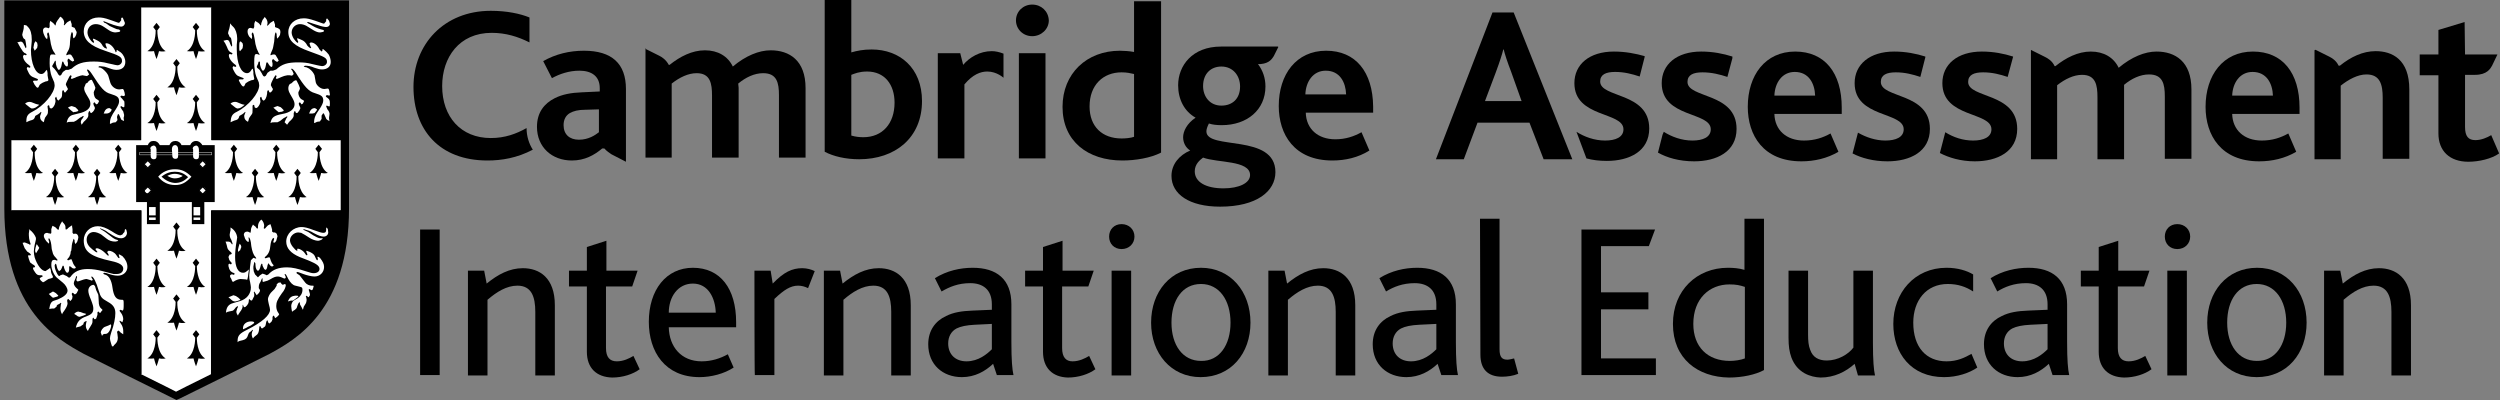 <svg width="225" height="36" viewBox="0 0 225 36" fill="none" xmlns="http://www.w3.org/2000/svg">
<rect x="0" y="0" width="225" height="36" fill="#808080" stroke="none"/>
<path d="M133.649 9.094L134.622 6.511C134.996 5.501 135.183 4.902 135.296 4.453H135.333C135.445 4.902 135.633 5.501 136.007 6.474L136.942 9.094H133.649ZM136.231 1.123H134.323L129.233 14.333H131.741L132.976 11.04H137.653L138.926 14.333H141.508L136.231 1.123Z" fill="black"/>
<path d="M159.695 8.607C159.732 7.484 160.368 6.474 161.528 6.474C162.801 6.474 163.325 7.522 163.362 8.607H159.695ZM161.566 4.64C158.872 4.64 157.3 6.773 157.3 9.618C157.3 12.162 158.684 14.52 162.127 14.52C163.287 14.52 164.447 14.258 165.458 13.659L164.747 12.012C164.073 12.387 163.325 12.649 162.352 12.649C160.78 12.649 159.732 11.713 159.695 10.254H165.757V9.692C165.757 6.549 164.223 4.64 161.566 4.64Z" fill="black"/>
<path d="M200.896 8.607C200.934 7.484 201.57 6.474 202.73 6.474C204.002 6.474 204.526 7.522 204.564 8.607H200.896ZM202.768 4.64C200.073 4.64 198.501 6.773 198.501 9.618C198.501 12.162 199.886 14.52 203.329 14.52C204.489 14.52 205.649 14.258 206.659 13.659L205.948 12.012C205.275 12.387 204.526 12.649 203.553 12.649C201.982 12.649 200.934 11.713 200.896 10.254H206.959V9.692C206.959 6.549 205.425 4.64 202.768 4.64Z" fill="black"/>
<path d="M221.815 1.983L219.458 2.694V4.902H217.774V6.773H219.458V12.012C219.458 13.584 220.468 14.557 222.152 14.557C223.088 14.557 224.248 14.295 224.921 13.809L224.21 12.162C223.836 12.387 223.312 12.611 222.788 12.611C222.152 12.611 221.853 12.274 221.853 11.414V6.736H221.965H222.751C223.836 6.736 224.135 6.175 224.285 5.913L224.734 4.977L224.772 4.94L224.734 4.902H221.965H221.853L221.815 1.983Z" fill="black"/>
<path d="M153.109 4.64C150.901 4.64 149.554 5.8 149.554 7.484C149.554 10.628 153.969 10.029 153.969 11.638C153.969 12.349 153.258 12.649 152.323 12.649C151.35 12.649 150.452 12.312 149.741 11.863L149.628 12.125L149.217 13.734C150.003 14.183 151.125 14.52 152.473 14.52C154.493 14.52 156.29 13.659 156.29 11.601C156.29 8.308 151.874 8.869 151.874 7.372C151.874 6.736 152.398 6.511 153.221 6.511C154.044 6.511 154.793 6.699 155.466 6.923L155.915 5.239V5.089C155.092 4.827 154.156 4.64 153.109 4.64Z" fill="black"/>
<path d="M170.472 4.64C168.265 4.64 166.917 5.8 166.917 7.484C166.917 10.628 171.333 10.029 171.333 11.638C171.333 12.349 170.622 12.649 169.687 12.649C168.788 12.649 167.928 12.349 167.217 11.938L166.73 13.809C167.516 14.22 168.601 14.52 169.874 14.52C171.894 14.52 173.691 13.659 173.691 11.601C173.691 8.308 169.275 8.869 169.275 7.372C169.275 6.736 169.799 6.511 170.622 6.511C171.445 6.511 172.156 6.699 172.83 6.923L173.279 5.164V5.089C172.456 4.827 171.52 4.64 170.472 4.64Z" fill="black"/>
<path d="M178.368 4.64C176.161 4.64 174.813 5.8 174.813 7.484C174.813 10.628 179.229 10.029 179.229 11.638C179.229 12.349 178.518 12.649 177.583 12.649C176.647 12.649 175.786 12.349 175.075 11.9L174.589 13.771C175.375 14.183 176.46 14.52 177.732 14.52C179.753 14.52 181.549 13.659 181.549 11.601C181.549 8.308 177.134 8.869 177.134 7.372C177.134 6.736 177.657 6.511 178.481 6.511C179.304 6.511 180.015 6.699 180.689 6.923L181.175 5.127V5.089C180.352 4.827 179.416 4.64 178.368 4.64Z" fill="black"/>
<path d="M145.25 4.64C143.042 4.64 141.695 5.8 141.695 7.484C141.695 10.628 146.111 10.029 146.111 11.638C146.111 12.349 145.4 12.649 144.464 12.649C143.491 12.649 142.593 12.312 141.882 11.863L142.78 14.258C143.341 14.408 143.94 14.482 144.614 14.482C146.635 14.482 148.431 13.622 148.431 11.563C148.431 8.27 144.015 8.832 144.015 7.335C144.015 6.699 144.539 6.474 145.362 6.474C146.185 6.474 146.896 6.661 147.57 6.886L148.019 5.127V5.052C147.233 4.827 146.298 4.64 145.25 4.64Z" fill="black"/>
<path d="M182.822 4.491L182.784 4.528V9.917V14.333H185.142V7.672C185.853 7.11 186.639 6.736 187.387 6.736C188.622 6.736 188.772 7.672 188.772 8.757V14.333H191.167V8.008V7.634C191.84 7.073 192.626 6.699 193.412 6.699C194.647 6.699 194.834 7.559 194.834 8.682V14.295H197.229V8.046C197.229 5.539 195.77 4.64 194.086 4.64C193.038 4.64 191.84 5.127 190.68 6.1C190.231 5.164 189.333 4.64 188.173 4.64C187.013 4.64 185.928 5.202 184.992 5.95H184.917C184.693 5.464 184.281 5.239 184.057 5.127L182.859 4.528L182.822 4.491Z" fill="black"/>
<path d="M208.343 4.491L208.306 4.528V9.917V14.333H210.663V7.709C211.375 7.148 212.198 6.699 212.984 6.699C214.219 6.699 214.443 7.634 214.443 8.794V14.295H216.838V8.046C216.838 5.351 215.304 4.603 213.807 4.603C212.647 4.603 211.562 5.127 210.589 5.913H210.476C210.252 5.426 209.84 5.202 209.616 5.089L208.418 4.491H208.343Z" fill="black"/>
<path d="M44.173 0.973C39.944 0.973 37.213 4.004 37.213 7.821C37.213 11.676 39.533 14.445 43.874 14.445C45.146 14.445 46.531 14.22 47.953 13.472C47.616 12.948 47.391 12.274 47.391 11.526C46.456 12.05 45.446 12.424 44.173 12.424C41.479 12.424 39.795 10.516 39.795 7.746C39.795 5.164 41.329 2.956 44.248 2.956C45.52 2.956 46.606 3.293 47.653 3.817V1.572C46.83 1.235 45.633 0.973 44.173 0.973Z" fill="black"/>
<path d="M77.703 12.349C77.366 12.349 76.992 12.312 76.618 12.2V6.736C76.917 6.624 77.329 6.437 78.04 6.437C79.612 6.437 80.51 7.597 80.51 9.243C80.51 11.114 79.425 12.349 77.703 12.349ZM76.618 0H74.223V13.659C75.009 14.071 76.094 14.333 77.329 14.333C80.547 14.333 82.98 12.424 82.98 9.094C82.98 6.1 80.959 4.453 78.452 4.453C77.703 4.453 77.142 4.565 76.618 4.715V0Z" fill="black"/>
<path d="M100.942 12.462C99.221 12.462 98.061 11.414 98.061 9.58C98.061 7.634 99.296 6.511 100.942 6.511C101.429 6.511 101.728 6.586 102.065 6.661V12.312C101.766 12.424 101.279 12.462 100.942 12.462ZM104.46 0.112H102.065V4.678C101.691 4.603 101.129 4.566 100.793 4.566C97.799 4.566 95.628 6.624 95.628 9.617C95.628 12.723 97.911 14.445 101.017 14.445C102.177 14.445 103.562 14.22 104.497 13.734V0.112H104.46Z" fill="black"/>
<path d="M117.483 8.495C117.52 7.372 118.157 6.362 119.317 6.362C120.589 6.362 121.113 7.41 121.15 8.495H117.483ZM119.354 4.565C116.66 4.565 115.088 6.698 115.088 9.543C115.088 12.087 116.473 14.445 119.915 14.445C121.075 14.445 122.235 14.183 123.246 13.547L122.535 11.9C121.861 12.274 121.113 12.536 120.177 12.536C118.606 12.536 117.558 11.601 117.52 10.141H123.583V9.58C123.545 6.474 122.011 4.565 119.354 4.565Z" fill="black"/>
<path d="M52.106 12.574C51.246 12.574 50.722 12.087 50.722 11.264C50.722 10.777 50.909 10.403 51.283 10.179C51.62 9.992 52.032 9.879 52.668 9.879L53.903 9.842V11.825V11.9C53.566 12.162 52.967 12.574 52.106 12.574ZM52.556 4.565C51.246 4.565 50.011 4.865 48.888 5.501L49.674 7.035C50.348 6.661 51.208 6.362 52.144 6.362C53.229 6.362 53.978 6.848 53.978 7.933V8.233L52.368 8.308C51.395 8.345 50.61 8.495 49.936 8.832C48.963 9.318 48.327 10.141 48.327 11.414C48.327 13.247 49.674 14.445 51.47 14.445C52.63 14.445 53.491 13.958 54.202 13.36H54.389C54.614 13.621 54.876 13.771 55.025 13.883L56.26 14.52L56.298 14.557L56.335 14.52V8.944V8.008C56.335 5.726 55.063 4.565 52.556 4.565Z" fill="black"/>
<path d="M58.131 4.341L58.094 4.378V5.8V14.183H60.452V9.767V7.522C61.163 6.96 61.949 6.586 62.697 6.586C63.932 6.586 64.082 7.522 64.082 8.607V14.183H66.477V7.896L66.439 7.522C67.113 6.96 67.899 6.586 68.684 6.586C69.919 6.586 70.106 7.447 70.106 8.57V14.183H72.501V7.933C72.501 5.426 71.042 4.528 69.358 4.528C68.31 4.528 67.113 5.015 65.953 5.988C65.504 5.052 64.605 4.528 63.445 4.528C62.285 4.528 61.2 5.089 60.264 5.838H60.19C59.928 5.351 59.553 5.127 59.329 5.015L58.131 4.416V4.341Z" fill="black"/>
<path d="M89.267 4.603C88.181 4.603 87.246 5.164 86.685 5.838L86.423 4.79H84.402V14.258H86.797V7.597C87.545 6.699 88.256 6.437 88.855 6.437C89.716 6.437 90.314 6.998 90.314 6.998V4.827C89.94 4.678 89.566 4.603 89.267 4.603Z" fill="black"/>
<path d="M94.094 4.79H91.699V14.258H94.094V4.79ZM92.897 0.412C92.073 0.412 91.437 1.048 91.437 1.834C91.437 2.62 92.073 3.256 92.897 3.256C93.72 3.256 94.394 2.62 94.394 1.834C94.356 1.01 93.72 0.412 92.897 0.412Z" fill="black"/>
<path d="M110.111 16.952C108.539 16.952 107.528 16.391 107.528 15.418C107.528 14.782 107.978 14.408 108.277 14.183C109.549 14.669 112.506 14.408 112.506 15.755C112.506 16.466 111.533 16.952 110.111 16.952ZM109.924 9.505C108.876 9.505 108.277 8.682 108.277 7.746C108.277 6.624 108.988 5.988 109.924 5.988C110.971 5.988 111.607 6.811 111.607 7.784C111.607 8.906 110.896 9.505 109.924 9.505ZM115.013 4.191H113.217H111.346H111.308H109.886C107.304 4.191 106.032 5.913 106.032 7.672C106.032 8.944 106.593 10.029 107.603 10.59C106.817 11.114 106.481 11.825 106.481 12.349C106.481 12.836 106.705 13.285 107.117 13.547C106.144 13.958 105.433 14.782 105.433 15.829C105.433 17.476 107.042 18.599 109.811 18.599C113.104 18.599 114.788 17.214 114.788 15.493C114.788 11.975 108.576 13.547 108.576 11.825C108.576 11.638 108.651 11.414 108.801 11.114C109.138 11.227 109.512 11.264 109.961 11.264C112.244 11.264 113.89 9.879 113.89 7.784C113.89 7.035 113.666 6.362 113.217 5.763H113.291H113.479C114.264 5.688 114.489 5.277 114.639 5.052L115.05 4.229L115.013 4.191Z" fill="black"/>
<path d="M39.57 20.657H37.811V33.755H39.57V20.657Z" fill="black"/>
<path d="M42.115 24.362H43.575L43.799 25.522C44.809 24.698 45.857 24.137 47.055 24.137C48.552 24.137 49.936 24.998 49.936 27.468V33.792H48.177V28.067C48.177 26.719 47.841 25.709 46.568 25.709C45.595 25.709 44.697 26.27 43.874 26.981V33.792H42.115C42.115 33.755 42.115 24.362 42.115 24.362Z" fill="black"/>
<path d="M52.818 31.659V25.784H51.209V24.362H52.818V22.229L54.577 21.667V24.362H57.383L56.897 25.784H54.539V31.322C54.539 32.145 54.876 32.52 55.512 32.52C56.111 32.52 56.635 32.258 57.009 32.033L57.57 33.231C56.971 33.68 56.036 33.979 55.1 33.979C53.678 33.942 52.818 33.118 52.818 31.659Z" fill="black"/>
<path d="M64.418 28.141C64.381 26.831 63.745 25.522 62.36 25.522C61.013 25.522 60.19 26.719 60.19 28.141H64.418ZM60.19 29.451C60.227 31.21 61.312 32.52 63.146 32.52C64.044 32.52 64.83 32.258 65.504 31.884L66.028 33.081C65.167 33.642 64.007 33.942 62.959 33.942C59.853 33.942 58.394 31.659 58.394 28.965C58.394 26.083 59.965 24.1 62.36 24.1C64.83 24.1 66.252 25.971 66.252 29.002V29.451H60.19Z" fill="black"/>
<path d="M67.899 24.362H69.358L69.545 25.522C70.556 24.474 71.304 24.137 72.202 24.137C72.614 24.137 73.025 24.25 73.325 24.399L72.726 25.933C72.427 25.784 72.127 25.709 71.828 25.709C71.154 25.709 70.556 26.083 69.695 26.906V33.755H67.936C67.899 33.755 67.899 24.362 67.899 24.362Z" fill="black"/>
<path d="M74.148 24.362H75.608L75.832 25.522C76.843 24.698 77.89 24.137 79.088 24.137C80.585 24.137 81.969 24.998 81.969 27.468V33.792H80.211V28.067C80.211 26.719 79.874 25.709 78.601 25.709C77.628 25.709 76.73 26.27 75.907 26.981V33.792H74.148V24.362Z" fill="black"/>
<path d="M87.732 29.227C86.984 29.264 86.46 29.376 86.086 29.563C85.599 29.825 85.337 30.312 85.337 30.91C85.337 31.884 85.973 32.52 86.984 32.52C88.069 32.52 88.855 31.846 89.267 31.434V29.152L87.732 29.227ZM89.379 32.744C88.668 33.418 87.732 33.942 86.572 33.942C84.851 33.942 83.541 32.819 83.541 30.985C83.541 29.75 84.177 28.89 85.15 28.441C85.824 28.104 86.572 27.992 87.508 27.954L89.267 27.879V27.393C89.267 26.046 88.443 25.484 87.321 25.484C86.235 25.484 85.45 25.821 84.739 26.233L84.14 25.035C85.225 24.362 86.422 24.1 87.545 24.1C89.678 24.1 91.025 25.11 91.025 27.393V30.798C91.025 32.407 91.1 33.268 91.213 33.755H89.716L89.379 32.744Z" fill="black"/>
<path d="M93.87 31.659V25.784H92.26V24.362H93.87V22.229L95.629 21.667V24.362H98.435L97.949 25.784H95.591V31.322C95.591 32.145 95.928 32.52 96.527 32.52C97.125 32.52 97.649 32.258 98.023 32.033L98.585 33.231C97.986 33.68 97.05 33.979 96.115 33.979C94.73 33.942 93.87 33.118 93.87 31.659Z" fill="black"/>
<path d="M100.044 24.362H101.803V33.792H100.044V24.362ZM99.82 21.293C99.82 20.657 100.269 20.17 100.942 20.17C101.616 20.17 102.102 20.657 102.102 21.293C102.102 21.929 101.616 22.416 100.942 22.416C100.269 22.416 99.82 21.929 99.82 21.293Z" fill="black"/>
<path d="M110.747 29.039C110.747 27.019 109.737 25.559 108.09 25.559C106.406 25.559 105.433 27.019 105.433 29.039C105.433 31.06 106.443 32.482 108.09 32.482C109.737 32.52 110.747 31.06 110.747 29.039ZM103.599 29.039C103.599 26.27 105.358 24.1 108.09 24.1C110.747 24.1 112.543 26.233 112.543 29.039C112.543 31.809 110.784 33.942 108.053 33.942C105.396 33.942 103.599 31.809 103.599 29.039Z" fill="black"/>
<path d="M114.152 24.362H115.612L115.836 25.522C116.847 24.698 117.895 24.137 119.092 24.137C120.589 24.137 121.974 24.998 121.974 27.468V33.792H120.215V28.067C120.215 26.719 119.878 25.709 118.606 25.709C117.633 25.709 116.734 26.27 115.911 26.981V33.792H114.152V24.362Z" fill="black"/>
<path d="M127.736 29.227C126.988 29.264 126.464 29.376 126.09 29.563C125.603 29.825 125.341 30.312 125.341 30.91C125.341 31.884 125.978 32.52 126.988 32.52C128.073 32.52 128.859 31.846 129.271 31.434V29.152L127.736 29.227ZM129.383 32.744C128.672 33.418 127.736 33.942 126.576 33.942C124.855 33.942 123.545 32.819 123.545 30.985C123.545 29.75 124.181 28.89 125.154 28.441C125.828 28.104 126.576 27.992 127.512 27.954L129.271 27.879V27.393C129.271 26.046 128.447 25.484 127.325 25.484C126.24 25.484 125.416 25.821 124.743 26.233L124.144 25.035C125.229 24.362 126.427 24.1 127.549 24.1C129.682 24.1 131.03 25.11 131.03 27.393V30.798C131.03 32.407 131.104 33.268 131.217 33.755H129.72L129.383 32.744Z" fill="black"/>
<path d="M133.2 19.684H134.959V31.434C134.959 32.145 135.183 32.37 135.67 32.37C135.819 32.37 136.119 32.295 136.269 32.258L136.643 33.642C136.194 33.83 135.632 33.904 135.183 33.904C133.874 33.904 133.237 33.193 133.237 31.921L133.2 19.684Z" fill="black"/>
<path d="M142.331 20.657H148.955L148.393 22.154H144.09V26.308H148.356V27.842H144.09V32.258H149.03V33.755H142.331V20.657Z" fill="black"/>
<path d="M157.038 32.258V25.821C156.589 25.672 156.252 25.597 155.653 25.597C153.857 25.597 152.398 26.869 152.398 29.152C152.398 31.21 153.67 32.482 155.691 32.482C156.102 32.482 156.664 32.407 157.038 32.258ZM150.564 29.152C150.564 26.12 152.734 24.1 155.504 24.1C155.99 24.1 156.514 24.137 157.001 24.287V19.684H158.759V33.306C158.011 33.717 156.813 33.979 155.616 33.979C152.809 33.942 150.564 32.295 150.564 29.152Z" fill="black"/>
<path d="M161.229 32.183C161.042 31.659 160.967 31.172 160.967 30.387V24.362H162.726V30.087C162.726 30.686 162.764 31.098 162.913 31.472C163.138 32.145 163.662 32.445 164.41 32.445C165.421 32.445 166.356 31.884 166.805 31.285V24.362H168.564V30.873C168.564 32.445 168.639 33.306 168.751 33.792H167.217L166.917 32.744C166.132 33.455 165.084 33.979 163.849 33.979C162.951 33.942 161.753 33.568 161.229 32.183Z" fill="black"/>
<path d="M170.398 29.152C170.398 26.345 172.306 24.1 175.188 24.1C176.198 24.1 177.021 24.362 177.583 24.698V26.233C176.947 25.821 176.236 25.559 175.3 25.559C173.354 25.559 172.194 27.056 172.194 29.039C172.194 31.247 173.354 32.52 175.188 32.52C176.161 32.52 176.834 32.183 177.433 31.846L177.957 33.081C177.246 33.568 176.161 33.942 174.963 33.942C172.007 33.942 170.398 31.809 170.398 29.152Z" fill="black"/>
<path d="M182.747 29.227C181.998 29.264 181.475 29.376 181.1 29.563C180.614 29.825 180.352 30.312 180.352 30.91C180.352 31.884 180.988 32.52 181.998 32.52C183.084 32.52 183.87 31.846 184.281 31.434V29.152L182.747 29.227ZM184.393 32.744C183.682 33.418 182.747 33.942 181.587 33.942C179.865 33.942 178.556 32.819 178.556 30.985C178.556 29.75 179.192 28.89 180.165 28.441C180.838 28.104 181.587 27.992 182.522 27.954L184.281 27.879V27.393C184.281 26.046 183.458 25.484 182.335 25.484C181.25 25.484 180.427 25.821 179.753 26.233L179.154 25.035C180.24 24.362 181.437 24.1 182.56 24.1C184.693 24.1 186.04 25.11 186.04 27.393V30.798C186.04 32.407 186.115 33.268 186.227 33.755H184.73L184.393 32.744Z" fill="black"/>
<path d="M188.884 31.659V25.784H187.275V24.362H188.884V22.229L190.643 21.667V24.362H193.45L192.963 25.784H190.605V31.322C190.605 32.145 190.942 32.52 191.578 32.52C192.177 32.52 192.701 32.258 193.075 32.033L193.637 33.231C193.038 33.68 192.102 33.979 191.167 33.979C189.745 33.942 188.884 33.118 188.884 31.659Z" fill="black"/>
<path d="M195.059 24.362H196.818V33.792H195.059V24.362ZM194.834 21.293C194.834 20.657 195.283 20.17 195.957 20.17C196.63 20.17 197.117 20.657 197.117 21.293C197.117 21.929 196.63 22.416 195.957 22.416C195.283 22.416 194.834 21.929 194.834 21.293Z" fill="black"/>
<path d="M205.761 29.039C205.761 27.019 204.751 25.559 203.104 25.559C201.42 25.559 200.447 27.019 200.447 29.039C200.447 31.06 201.458 32.482 203.104 32.482C204.751 32.52 205.761 31.06 205.761 29.039ZM198.651 29.039C198.651 26.27 200.41 24.1 203.142 24.1C205.799 24.1 207.595 26.233 207.595 29.039C207.595 31.809 205.836 33.942 203.104 33.942C200.41 33.942 198.651 31.809 198.651 29.039Z" fill="black"/>
<path d="M209.167 24.362H210.626L210.851 25.522C211.861 24.698 212.909 24.137 214.106 24.137C215.603 24.137 216.988 24.998 216.988 27.468V33.792H215.229V28.067C215.229 26.719 214.892 25.709 213.62 25.709C212.647 25.709 211.749 26.27 210.926 26.981V33.792H209.167V24.362Z" fill="black"/>
<path d="M29.878 19.647C29.803 21.256 29.579 22.715 29.167 24.025C28.793 25.26 28.231 26.383 27.52 27.318C26.211 29.077 24.602 29.938 23.516 30.499C23.441 30.536 22.805 30.873 19.737 32.407L19.774 32.482H19.849V19.759H29.953V19.609H19.699V32.595L19.811 32.557C22.88 31.023 23.516 30.724 23.591 30.649C24.676 30.05 26.285 29.189 27.633 27.393C28.344 26.457 28.905 25.335 29.317 24.062C29.728 22.753 29.953 21.293 30.028 19.647H29.878Z" fill="white"/>
<path d="M11.878 19.684V32.482H11.953L11.99 32.407C8.922 30.873 8.285 30.574 8.211 30.499C7.125 29.9 5.554 29.04 4.206 27.281C3.495 26.345 2.934 25.222 2.56 23.988C2.148 22.715 1.924 21.256 1.849 19.609H1.774V19.684H11.953V19.534H1.699V19.609C1.774 21.218 1.999 22.715 2.41 24.025C2.822 25.297 3.383 26.383 4.094 27.355C5.441 29.114 7.051 30.012 8.136 30.611C8.248 30.649 8.884 30.985 11.915 32.52L12.028 32.595V19.684H11.878Z" fill="white"/>
<path d="M29.953 1.422V1.347H19.699V11.938H30.065V1.347H29.953V1.422H29.878V11.788H19.849V1.497H29.953V1.422H29.878H29.953Z" fill="white"/>
<path d="M11.953 1.422V1.347H1.699V11.938H12.028V1.347H11.953V1.422H11.878V11.788H1.849V1.497H11.953V1.422H11.878H11.953Z" fill="white"/>
<path d="M15.882 36L15.583 35.85C15.134 35.626 7.949 32.071 7.537 31.846C5.217 30.574 0.389 27.954 0.389 18.748V0.037H31.412V18.748C31.412 27.954 26.585 30.574 24.265 31.846C23.853 32.071 16.631 35.663 16.219 35.85L15.882 36Z" fill="black"/>
<path d="M19.026 12.611V0.674H12.701V12.611H1.026V18.748V18.936H12.701V33.68C14.385 34.503 15.845 35.252 15.845 35.252C15.845 35.252 17.304 34.503 18.988 33.68V18.936H30.664V18.748V12.611C30.701 12.611 19.026 12.611 19.026 12.611Z" fill="white"/>
<path d="M12.701 0.674H1.026V12.611H12.701V0.674Z" fill="black"/>
<path d="M30.701 0.674H19.026V12.611H30.701V0.674Z" fill="black"/>
<path d="M12.701 18.935H1.026C1.1 27.505 5.479 29.975 7.836 31.247C8.061 31.36 10.568 32.632 12.739 33.68V18.935H12.701Z" fill="black"/>
<path d="M19.026 18.935V33.68C21.159 32.594 23.666 31.36 23.928 31.247C26.285 29.975 30.664 27.505 30.739 18.935H19.026Z" fill="black"/>
<path d="M23.03 15.867L23.254 15.568L22.955 15.193L22.655 15.568L22.88 15.867C22.88 16.017 22.88 17.289 22.132 17.738C22.132 17.738 22.393 17.775 22.73 17.738C22.73 17.738 22.805 18.075 22.955 18.449C23.105 18.075 23.179 17.738 23.179 17.738C23.516 17.813 23.778 17.738 23.778 17.738C23.03 17.251 23.03 16.017 23.03 15.867Z" fill="black"/>
<path d="M24.938 13.697L25.163 13.397L24.863 13.023L24.564 13.397L24.788 13.697C24.788 13.846 24.788 15.119 24.04 15.568C24.04 15.568 24.302 15.605 24.639 15.568C24.639 15.568 24.714 15.904 24.863 16.279C25.013 15.904 25.088 15.568 25.088 15.568C25.425 15.643 25.687 15.568 25.687 15.568C24.938 15.119 24.938 13.846 24.938 13.697Z" fill="black"/>
<path d="M26.847 15.867L27.071 15.568L26.772 15.193L26.473 15.568L26.697 15.867C26.697 16.017 26.697 17.289 25.949 17.738C25.949 17.738 26.211 17.775 26.547 17.738C26.547 17.738 26.622 18.075 26.772 18.449C26.922 18.075 26.997 17.738 26.997 17.738C27.333 17.813 27.595 17.738 27.595 17.738C26.847 17.251 26.847 16.017 26.847 15.867Z" fill="black"/>
<path d="M28.755 13.697L28.98 13.397L28.68 13.023L28.381 13.397L28.606 13.697C28.606 13.846 28.606 15.119 27.857 15.568C27.857 15.568 28.119 15.605 28.456 15.568C28.456 15.568 28.531 15.904 28.68 16.279C28.83 15.904 28.905 15.568 28.905 15.568C29.242 15.643 29.504 15.568 29.504 15.568C28.755 15.119 28.755 13.846 28.755 13.697Z" fill="black"/>
<path d="M21.121 13.697L21.346 13.397L21.046 13.023L20.747 13.397L20.972 13.697C20.972 13.846 20.972 15.119 20.223 15.568C20.223 15.568 20.485 15.605 20.822 15.568C20.822 15.568 20.897 15.904 21.046 16.279C21.196 15.904 21.271 15.568 21.271 15.568C21.608 15.643 21.87 15.568 21.87 15.568C21.121 15.119 21.121 13.846 21.121 13.697Z" fill="black"/>
<path d="M5.03 15.867L5.254 15.568L4.955 15.193L4.655 15.568L4.88 15.867C4.88 16.017 4.88 17.289 4.132 17.738C4.132 17.738 4.394 17.775 4.73 17.738C4.73 17.738 4.805 18.075 4.955 18.449C5.105 18.075 5.179 17.738 5.179 17.738C5.516 17.813 5.778 17.738 5.778 17.738C4.992 17.251 4.992 16.017 5.03 15.867Z" fill="black"/>
<path d="M6.901 13.697L7.125 13.397L6.826 13.023L6.527 13.397L6.751 13.697C6.751 13.846 6.751 15.119 6.003 15.568C6.003 15.568 6.265 15.605 6.601 15.568C6.601 15.568 6.676 15.904 6.826 16.279C6.976 15.904 7.051 15.568 7.051 15.568C7.387 15.643 7.649 15.568 7.649 15.568C6.901 15.119 6.901 13.846 6.901 13.697Z" fill="black"/>
<path d="M8.809 15.867L9.034 15.568L8.734 15.193L8.435 15.568L8.66 15.867C8.66 16.017 8.66 17.289 7.911 17.738C7.911 17.738 8.173 17.775 8.51 17.738C8.51 17.738 8.585 18.075 8.734 18.449C8.884 18.075 8.959 17.738 8.959 17.738C9.296 17.813 9.558 17.738 9.558 17.738C8.809 17.251 8.809 16.017 8.809 15.867Z" fill="black"/>
<path d="M10.718 13.697L10.943 13.397L10.643 13.023L10.344 13.397L10.568 13.697C10.568 13.846 10.568 15.119 9.82 15.568C9.82 15.568 10.082 15.605 10.419 15.568C10.419 15.568 10.493 15.904 10.643 16.279C10.793 15.904 10.868 15.568 10.868 15.568C11.204 15.643 11.466 15.568 11.466 15.568C10.718 15.119 10.718 13.846 10.718 13.697Z" fill="black"/>
<path d="M3.121 13.697L3.346 13.397L3.046 13.023L2.747 13.397L2.972 13.697C2.972 13.846 2.972 15.119 2.223 15.568C2.223 15.568 2.485 15.605 2.822 15.568C2.822 15.568 2.897 15.904 3.046 16.279C3.196 15.904 3.271 15.568 3.271 15.568C3.608 15.643 3.87 15.568 3.87 15.568C3.084 15.119 3.121 13.846 3.121 13.697Z" fill="black"/>
<path d="M15.957 20.694L16.181 20.395L15.882 20.021L15.583 20.395L15.807 20.694C15.807 20.844 15.807 22.116 15.059 22.566C15.059 22.566 15.321 22.603 15.658 22.566C15.658 22.566 15.732 22.902 15.882 23.276C16.032 22.902 16.107 22.566 16.107 22.566C16.444 22.64 16.705 22.566 16.705 22.566C15.919 22.116 15.957 20.844 15.957 20.694Z" fill="black"/>
<path d="M15.957 27.168L16.181 26.869L15.882 26.495L15.583 26.869L15.807 27.168C15.807 27.318 15.807 28.59 15.059 29.039C15.059 29.039 15.321 29.077 15.658 29.039C15.658 29.039 15.732 29.376 15.882 29.75C16.032 29.376 16.107 29.039 16.107 29.039C16.444 29.114 16.705 29.039 16.705 29.039C15.919 28.59 15.957 27.318 15.957 27.168Z" fill="black"/>
<path d="M17.716 23.95L17.94 23.651L17.641 23.276L17.341 23.651L17.566 23.95C17.566 24.1 17.566 25.372 16.818 25.821C16.818 25.821 17.08 25.859 17.416 25.821C17.416 25.821 17.491 26.158 17.641 26.532C17.791 26.158 17.865 25.821 17.865 25.821C18.202 25.896 18.464 25.821 18.464 25.821C17.716 25.335 17.716 24.062 17.716 23.95Z" fill="black"/>
<path d="M14.161 23.95L14.385 23.651L14.086 23.276L13.787 23.651L14.011 23.95C14.011 24.1 14.011 25.372 13.263 25.821C13.263 25.821 13.525 25.859 13.861 25.821C13.861 25.821 13.936 26.158 14.086 26.532C14.236 26.158 14.31 25.821 14.31 25.821C14.647 25.896 14.909 25.821 14.909 25.821C14.161 25.335 14.161 24.062 14.161 23.95Z" fill="black"/>
<path d="M17.716 30.387L17.94 30.087L17.641 29.713L17.341 30.087L17.566 30.387C17.566 30.536 17.566 31.809 16.818 32.258C16.818 32.258 17.08 32.295 17.416 32.258C17.416 32.258 17.491 32.594 17.641 32.969C17.791 32.594 17.865 32.258 17.865 32.258C18.202 32.333 18.464 32.258 18.464 32.258C17.716 31.809 17.716 30.536 17.716 30.387Z" fill="black"/>
<path d="M14.161 30.387L14.385 30.087L14.086 29.713L13.787 30.087L14.011 30.387C14.011 30.536 14.011 31.809 13.263 32.258C13.263 32.258 13.525 32.295 13.861 32.258C13.861 32.258 13.936 32.594 14.086 32.969C14.236 32.594 14.31 32.258 14.31 32.258C14.647 32.333 14.909 32.258 14.909 32.258C14.161 31.809 14.161 30.536 14.161 30.387Z" fill="black"/>
<path d="M15.957 5.988L16.181 5.688L15.882 5.314L15.583 5.688L15.807 5.988C15.807 6.137 15.807 7.41 15.059 7.859C15.059 7.859 15.321 7.896 15.658 7.859C15.658 7.859 15.732 8.195 15.882 8.57C16.032 8.195 16.107 7.859 16.107 7.859C16.444 7.934 16.705 7.859 16.705 7.859C15.919 7.372 15.957 6.137 15.957 5.988Z" fill="black"/>
<path d="M17.716 2.732L17.94 2.432L17.641 2.058L17.341 2.432L17.566 2.732C17.566 2.882 17.566 4.154 16.818 4.603C16.818 4.603 17.08 4.64 17.416 4.603C17.416 4.603 17.491 4.94 17.641 5.314C17.791 4.94 17.865 4.603 17.865 4.603C18.202 4.678 18.464 4.603 18.464 4.603C17.716 4.154 17.716 2.882 17.716 2.732Z" fill="black"/>
<path d="M14.161 2.732L14.385 2.432L14.086 2.058L13.787 2.432L14.011 2.732C14.011 2.882 14.011 4.154 13.263 4.603C13.263 4.603 13.525 4.64 13.861 4.603C13.861 4.603 13.936 4.94 14.086 5.314C14.236 4.94 14.31 4.603 14.31 4.603C14.647 4.678 14.909 4.603 14.909 4.603C14.161 4.154 14.161 2.882 14.161 2.732Z" fill="black"/>
<path d="M17.716 9.206L17.94 8.906L17.641 8.532L17.341 8.906L17.566 9.206C17.566 9.356 17.566 10.628 16.818 11.077C16.818 11.077 17.08 11.114 17.416 11.077C17.416 11.077 17.491 11.414 17.641 11.788C17.791 11.414 17.865 11.077 17.865 11.077C18.202 11.152 18.464 11.077 18.464 11.077C17.716 10.628 17.716 9.356 17.716 9.206Z" fill="black"/>
<path d="M14.161 9.206L14.385 8.906L14.086 8.532L13.787 8.906L14.011 9.206C14.011 9.356 14.011 10.628 13.263 11.077C13.263 11.077 13.525 11.114 13.861 11.077C13.861 11.077 13.936 11.414 14.086 11.788C14.236 11.414 14.31 11.077 14.31 11.077C14.647 11.152 14.909 11.077 14.909 11.077C14.161 10.628 14.161 9.356 14.161 9.206Z" fill="black"/>
<path d="M10.194 6.549L10.232 6.699L10.306 6.998C10.419 7.559 10.531 7.709 10.83 7.709C10.98 7.709 11.13 7.634 11.167 7.484L11.242 7.297L11.354 7.223C11.466 7.223 11.504 7.335 11.504 7.597C11.504 7.672 11.541 7.821 11.579 8.083C11.616 8.233 11.616 8.383 11.616 8.532L11.541 8.832C11.579 9.019 11.616 9.281 11.616 9.43C11.616 9.692 11.579 9.917 11.504 10.029C11.541 10.179 11.541 10.254 11.541 10.403L11.504 10.74C11.466 10.965 11.466 11.04 11.466 11.077L11.504 11.227L11.541 11.339L11.504 11.376L11.317 11.302L11.092 11.189L10.868 11.002C10.681 11.189 10.606 11.189 10.119 11.339L9.895 11.414L9.745 11.489C9.67 11.489 9.633 11.339 9.633 11.077C9.633 10.852 9.67 10.665 9.708 10.516C9.558 10.478 9.446 10.441 9.371 10.441L9.221 10.478H9.184L9.146 10.366L9.221 10.141L9.333 9.917L9.558 9.618L9.82 9.468L10.157 9.393C10.381 9.356 10.493 9.243 10.493 9.094C10.493 8.944 10.381 8.869 10.194 8.794L9.782 8.645L9.408 8.457C9.184 8.308 9.146 8.308 9.071 8.308L8.922 8.495C8.922 8.682 9.034 8.794 9.184 8.794L9.296 8.757L9.408 8.719L9.483 8.794V8.832L9.446 8.981C9.446 9.131 9.333 9.318 9.146 9.58L9.071 9.692C8.997 10.029 8.809 10.291 8.547 10.478L8.435 10.553L8.36 10.703L8.173 10.927L7.911 11.152L7.724 11.339L7.612 11.526L7.537 11.563C7.462 11.563 7.35 11.489 7.313 11.302L7.163 11.152L6.976 11.189L6.826 11.227H6.452C6.265 11.227 6.04 11.264 5.891 11.339L5.778 11.376L5.703 11.302L5.666 11.227C5.666 11.04 5.778 10.703 5.965 10.441C6.078 10.254 6.115 10.216 6.227 10.141C6.19 9.954 6.078 9.842 5.965 9.805L5.778 9.767L5.741 9.73C5.741 9.692 5.816 9.618 5.965 9.543C6.152 9.43 6.34 9.393 6.527 9.393C6.676 9.393 6.863 9.468 7.013 9.618C7.275 9.842 7.35 9.879 7.5 9.879C7.724 9.879 7.911 9.692 7.911 9.468C7.911 9.318 7.836 9.168 7.649 8.944C7.387 8.57 7.275 8.383 7.275 8.121C7.275 7.971 7.313 7.746 7.387 7.672L7.5 7.522L7.537 7.41L7.35 7.297C7.2 7.297 6.901 7.41 6.639 7.559L6.452 7.784L6.489 7.859L6.602 7.934L6.639 7.971L6.602 8.046L6.414 8.308C6.302 8.457 6.152 8.607 6.003 8.757L5.891 8.869L5.816 9.019C5.741 9.168 5.554 9.356 5.367 9.468L5.217 9.58L5.142 9.73L5.03 9.954L4.805 10.254L4.543 10.516C4.468 10.591 4.394 10.778 4.281 11.114C4.207 11.339 4.132 11.451 4.094 11.451L4.019 11.376C3.832 11.152 3.645 11.002 3.57 11.002L3.458 11.04L3.196 11.152L2.822 11.227C2.56 11.264 2.448 11.339 2.298 11.526L2.223 11.601L2.186 11.489V11.414L2.223 11.152C2.261 10.852 2.335 10.665 2.41 10.516L2.56 10.216L2.597 10.067C2.597 9.842 2.373 9.618 2.073 9.618L1.961 9.543L2.148 9.318C2.335 9.168 2.597 9.056 2.784 9.056C2.897 9.056 3.046 9.094 3.234 9.168L3.458 9.243L3.683 9.281C3.907 9.281 4.132 9.056 4.431 8.607C4.543 8.383 4.618 8.233 4.618 8.083C4.618 7.821 4.506 7.672 4.319 7.672C4.169 7.672 4.019 7.746 3.907 7.859L3.757 8.158V8.27V8.308L3.683 8.457C3.57 8.457 3.458 8.308 3.046 7.859C2.747 7.522 2.672 7.372 2.672 6.998C2.335 6.586 2.261 6.399 2.261 6.1V5.913C2.036 5.613 1.961 5.464 1.961 5.239L2.036 4.977C1.924 4.79 1.886 4.715 1.849 4.603L1.812 4.378L1.662 4.004L1.55 3.817C1.55 3.705 1.624 3.667 1.961 3.555L1.924 3.331L1.961 3.106L2.036 2.732C2.073 2.582 2.073 2.47 2.073 2.433C2.073 2.358 2.073 2.32 1.999 2.133L1.924 1.909L1.849 1.759L1.924 1.722C2.036 1.722 2.298 1.871 2.56 2.096C3.121 2.582 3.234 2.769 3.308 3.331L3.346 3.518C3.608 3.705 3.757 3.967 3.757 4.229C3.757 4.416 3.683 4.678 3.57 4.865L3.383 5.164L3.308 5.501C3.308 5.688 3.346 5.875 3.495 6.1C3.645 6.362 3.795 6.474 3.945 6.474C4.207 6.474 4.431 6.025 4.431 5.501V5.277V5.089L4.468 4.753C4.468 4.603 4.506 4.491 4.506 4.453V4.229V4.079L4.394 3.892L4.169 3.667C3.832 3.331 3.683 2.994 3.683 2.769C3.683 2.47 3.907 2.245 4.207 2.245L4.431 2.283V2.208C4.431 1.759 4.506 1.46 4.656 1.46H4.693L4.88 1.609L5.105 1.759L5.179 1.834L5.292 1.572L5.441 1.385L5.554 1.235L5.591 1.16L5.666 1.085L5.741 1.235C5.778 1.31 5.778 1.31 5.965 1.46L5.853 1.534L5.928 1.722L5.965 1.796L6.152 1.609L6.302 1.534L6.414 1.497L6.452 1.572L6.527 1.722C6.639 1.909 6.676 1.983 6.676 2.096V2.208V2.32C7.013 2.433 7.125 2.582 7.125 2.956C7.125 3.218 6.976 3.48 6.751 3.817C6.564 4.004 6.564 4.042 6.564 4.191C6.564 4.94 7.088 5.351 7.986 5.351H8.66C9.071 5.351 9.333 5.389 9.745 5.539C10.232 5.688 10.344 5.726 10.493 5.726L10.606 5.688L10.681 5.613C10.681 5.464 10.456 5.351 9.633 5.127C7.986 4.678 7.313 4.004 7.313 2.919C7.313 2.096 8.024 1.422 8.922 1.422C9.221 1.422 9.67 1.497 9.895 1.609L10.306 1.759L10.531 1.796C10.681 1.796 10.755 1.684 10.755 1.46L10.868 1.272C10.98 1.272 11.167 1.422 11.317 1.647C11.466 1.871 11.579 2.133 11.579 2.283C11.579 2.507 11.466 2.657 11.242 2.807C11.017 3.144 10.755 3.293 10.381 3.293C10.082 3.293 9.67 3.144 8.997 2.732C8.772 2.582 8.66 2.545 8.51 2.545C8.323 2.545 8.211 2.657 8.211 2.807C8.211 2.956 8.323 3.031 8.622 3.144C9.034 3.293 9.146 3.368 9.333 3.518C9.82 3.593 10.044 3.705 10.381 3.929C11.242 4.191 11.803 4.79 11.803 5.464C11.803 6.137 11.354 6.586 10.718 6.586C10.493 6.624 10.419 6.624 10.194 6.549Z" fill="black"/>
<path d="M11.167 10.89L11.13 10.665V10.59L11.167 10.441V10.328L11.092 10.029L10.98 9.879L10.868 9.692L10.83 9.617L10.905 9.543L11.017 9.617L11.13 9.655C11.204 9.655 11.204 9.543 11.204 9.393C11.204 9.206 11.204 9.093 11.13 9.056L10.98 8.869L10.868 8.757L10.83 8.682L10.905 8.607L11.13 8.644H11.167L11.242 8.57V8.532L11.204 8.308L11.13 8.083L11.055 8.008H11.017L10.755 8.046H10.718C10.381 8.046 10.044 7.784 9.932 7.447L9.745 6.811C9.67 6.624 9.52 6.437 9.258 6.212L9.071 6.1L8.884 6.062L8.847 6.025L8.959 5.95L9.296 5.987C9.408 5.987 9.595 6.062 9.82 6.137C10.119 6.249 10.306 6.287 10.493 6.287C10.98 6.287 11.279 6.025 11.279 5.576C11.279 5.276 11.13 4.94 10.868 4.715L10.531 4.491L10.493 4.528V4.64L10.418 4.715L10.344 4.528C10.157 4.154 9.857 3.892 9.558 3.892L9.483 3.929L9.52 4.079L9.595 4.266L9.633 4.341L9.595 4.378L9.408 4.303L9.258 4.154L9.146 3.967C9.034 3.817 8.959 3.742 8.735 3.63L8.51 3.518L8.398 3.48L8.36 3.518L8.398 3.63L8.473 3.78L8.435 3.854C8.36 3.854 8.211 3.705 8.061 3.48C7.949 3.293 7.874 3.106 7.874 2.919C7.874 2.507 8.173 2.17 8.622 2.17C8.847 2.17 9.109 2.245 9.371 2.432L9.82 2.732C9.969 2.844 10.231 2.919 10.381 2.919L10.681 2.881L10.793 2.844L10.83 2.769L10.793 2.732L10.718 2.657L10.493 2.619L10.231 2.507C9.969 2.395 9.82 2.32 9.745 2.245C9.595 2.133 9.483 2.058 9.408 2.058L9.296 1.946L9.333 1.908L9.446 1.946L9.82 2.096L10.231 2.245C10.456 2.32 10.755 2.395 10.905 2.395C11.092 2.395 11.242 2.245 11.242 2.058L11.055 1.609L10.98 1.572L10.905 1.647V1.721V1.834L10.718 2.058L10.568 2.021L9.932 1.796C9.408 1.609 9.146 1.572 8.884 1.572C8.098 1.572 7.537 2.096 7.537 2.807C7.537 3.592 8.098 4.116 9.446 4.565C10.793 5.014 10.98 5.127 10.98 5.501C10.98 5.688 10.793 5.875 10.568 5.875L10.344 5.838C10.306 5.838 10.082 5.763 9.67 5.688C9.258 5.576 8.884 5.538 8.435 5.538C7.462 5.538 6.938 5.726 6.452 6.175L6.152 6.287H6.078H5.928L5.666 6.474C5.554 6.624 5.516 6.736 5.516 6.736L5.404 6.811C5.329 6.811 5.254 6.736 5.142 6.511L4.918 6.212L4.73 6.025L4.693 5.95L4.73 5.875L4.88 5.613L4.955 5.464C5.03 5.464 5.03 5.538 5.03 5.763L5.105 6.025L5.217 6.249L5.292 6.287C5.404 6.287 5.516 6.062 5.554 5.8C5.591 5.576 5.591 5.538 5.666 5.538L5.703 5.576L5.778 5.763L5.89 5.913L6.003 5.987C6.078 5.987 6.115 5.95 6.115 5.763V5.651L6.078 5.501V5.389L6.152 5.276L6.227 5.314L6.34 5.426L6.527 5.538L6.676 5.464L6.601 5.239L6.527 5.127C6.452 4.977 6.377 4.902 6.302 4.902H6.19L6.078 4.94L6.003 4.977L5.965 4.94C5.965 4.865 6.04 4.715 6.152 4.528C6.227 4.416 6.302 4.154 6.302 3.742C6.34 3.218 6.414 2.881 6.489 2.881L6.564 3.031V3.181V3.293L6.601 3.443C6.676 3.443 6.789 3.331 6.863 3.106L6.901 2.919V2.881L6.714 2.507L6.527 2.432L6.452 2.395V2.283V2.17L6.414 2.058L6.377 1.946L6.34 1.834C6.115 1.946 6.003 2.021 5.928 2.133L5.778 2.283L5.741 2.245L5.778 2.096V2.058C5.778 1.834 5.666 1.647 5.441 1.497L5.367 1.572L5.292 1.684L5.179 1.834L5.067 2.021L5.03 2.133V2.17L4.992 2.283H4.955L4.88 2.17L4.768 2.058L4.618 1.946L4.543 1.871L4.506 1.946L4.468 2.096V2.245V2.395V2.432L4.394 2.545L4.281 2.507L4.132 2.47C3.982 2.47 3.87 2.582 3.87 2.732C3.87 2.919 3.945 3.106 4.019 3.256L4.132 3.443L4.244 3.518L4.281 3.293L4.244 3.106V3.031L4.319 2.919C4.394 2.919 4.394 2.994 4.431 3.143L4.506 3.518L4.581 3.967L4.693 4.378C4.768 4.565 4.843 4.678 4.88 4.715L4.992 4.902L4.955 4.94L4.88 4.902H4.73H4.656C4.506 4.902 4.468 5.052 4.468 5.688C4.468 6.1 4.543 6.624 4.656 6.886L4.88 7.41L4.918 7.671C4.918 8.382 3.945 9.543 2.897 10.066C2.522 10.254 2.373 10.441 2.373 10.89V11.002C2.522 10.927 2.597 10.89 2.71 10.852C3.009 10.777 3.046 10.74 3.121 10.59L3.159 10.478C3.159 10.441 3.196 10.403 3.421 10.291L3.57 10.179L3.683 10.066L3.72 10.104V10.141L3.608 10.441V10.515C3.608 10.74 3.72 10.89 3.945 11.002C3.982 10.777 4.019 10.703 4.057 10.59L4.244 10.328C4.319 10.216 4.319 10.104 4.319 9.917L4.281 9.617V9.543L4.356 9.468L4.431 9.505L4.468 9.692L4.581 9.767C4.693 9.767 4.805 9.655 4.918 9.43L4.992 9.168V9.019L4.955 8.869V8.832L5.03 8.719H5.067L5.142 8.944L5.254 9.056L5.516 8.794C5.591 8.682 5.591 8.532 5.591 8.382C5.591 8.158 5.629 8.121 5.703 8.121L5.741 8.158L5.778 8.27L5.853 8.345L6.078 8.083L6.115 8.008L6.04 7.859L5.928 7.634C5.928 7.522 5.965 7.447 6.04 7.297L6.152 7.073C6.265 6.811 6.34 6.773 6.377 6.773L6.452 6.848L6.414 6.923L6.377 7.035L6.452 7.11L6.639 7.035C6.676 7.035 6.751 6.998 6.901 6.923L7.238 6.811L7.425 6.773L7.612 6.811L7.836 6.848L8.024 6.698L7.874 6.399L7.836 6.324V6.287L7.874 6.249C7.949 6.249 8.098 6.399 8.248 6.624C9.109 7.971 9.408 8.308 9.969 8.457C10.568 8.644 10.718 8.757 10.718 9.131C10.718 9.318 10.606 9.543 10.418 9.842C10.007 10.441 9.895 10.703 9.895 11.077V11.152L10.007 11.114L10.157 11.039L10.418 11.002L10.568 10.815V10.777L10.531 10.553V10.515L10.606 10.291L10.643 10.254L10.718 10.328L10.868 10.665C10.868 10.74 10.942 10.815 11.167 10.89Z" fill="white"/>
<path d="M3.196 3.705L3.084 3.892L3.046 4.079C3.009 4.266 3.009 4.266 3.009 4.303L3.121 4.565L3.346 4.303L3.383 4.079L3.346 3.854L3.196 3.705Z" fill="white"/>
<path d="M2.373 2.283L2.523 2.432C2.747 2.657 2.859 3.031 2.859 3.555C2.859 3.667 2.859 3.742 2.822 4.079C2.822 4.229 2.784 4.378 2.784 4.491C2.784 5.726 3.196 6.661 3.72 6.661C3.87 6.661 3.982 6.586 4.132 6.362L4.207 6.287L4.244 6.362L4.281 6.586V6.773L4.319 6.998L4.356 7.185V7.222L4.281 7.297L4.094 7.335L3.832 7.447C3.683 7.522 3.608 7.597 3.57 7.634L3.458 7.859L3.383 7.896C3.308 7.896 3.234 7.784 3.121 7.634C3.046 7.484 2.972 7.372 2.972 7.297L3.046 7.26H3.084H3.196H3.271H3.346L3.421 7.185L3.383 7.11L2.934 6.923C2.784 6.848 2.672 6.736 2.597 6.586C2.485 6.362 2.41 6.212 2.41 6.137L2.485 6.025L2.56 6.062L2.672 6.1L2.747 6.025L2.672 5.913C2.298 5.651 2.073 5.351 2.073 5.052L2.148 4.94H2.223L2.335 4.977L2.41 4.902L2.335 4.827L2.186 4.753L2.036 4.603C2.036 4.566 1.961 4.491 1.849 4.304L1.699 4.042L1.624 3.892L1.55 3.817L1.849 3.742C1.999 3.742 2.073 3.817 2.186 4.079C2.261 4.229 2.298 4.341 2.335 4.341L2.373 4.229L2.335 3.929L2.298 3.705L2.261 3.555L2.148 3.48L2.073 3.368L1.999 3.143L2.036 2.956C2.148 2.582 2.148 2.432 2.148 2.32V2.245L2.373 2.283Z" fill="white"/>
<path d="M3.533 9.43L3.233 9.355L3.046 9.281C2.897 9.206 2.747 9.168 2.672 9.168C2.522 9.168 2.41 9.206 2.26 9.318L2.335 9.393L2.522 9.543L2.71 9.692L2.859 9.767C3.121 9.767 3.271 9.655 3.533 9.43Z" fill="white"/>
<path d="M7.35 11.227L7.537 10.965C7.799 10.74 7.949 10.553 7.949 10.403V10.291V10.179L8.023 9.992L8.098 10.029L8.136 10.141L8.211 10.179L8.36 10.066L8.473 9.917L8.547 9.73L8.51 9.617L8.435 9.468L8.398 9.318L8.473 9.206L8.547 9.243L8.622 9.356L8.697 9.393L8.809 9.318L8.884 9.168L8.922 9.094L8.847 9.019L8.734 8.944C8.547 8.869 8.435 8.607 8.435 8.308L8.473 8.195L8.547 8.046L8.585 7.896L8.473 7.597L8.36 7.372C8.285 7.222 8.285 7.185 8.211 7.185H8.173L8.098 7.222L7.986 7.297L7.874 7.447L7.724 7.522L7.574 7.896C7.574 8.158 7.612 8.233 7.949 8.794C8.098 9.019 8.136 9.206 8.136 9.356C8.136 9.767 7.762 10.067 7.051 10.216L6.601 10.329C6.265 10.403 6.078 10.628 6.003 11.04C6.152 10.965 6.19 10.965 6.452 10.965H6.601H6.639L6.863 10.852L7.2 10.591L7.35 10.516L7.462 10.441H7.5L7.537 10.478L7.425 10.665C7.312 10.778 7.275 10.89 7.275 11.04L7.35 11.227Z" fill="white"/>
<path d="M6.115 9.692L6.414 9.954L6.601 10.104L6.751 10.066H6.826C6.976 10.029 7.051 9.992 7.051 9.954L7.013 9.879L6.901 9.767L6.789 9.655L6.452 9.543C6.34 9.58 6.265 9.58 6.115 9.692Z" fill="white"/>
<path d="M9.333 10.216H9.408H9.483H9.558H9.595C9.82 10.216 10.044 10.029 10.044 9.842L9.857 9.73C9.595 9.73 9.446 9.879 9.333 10.216Z" fill="white"/>
<path d="M5.629 3.368L5.741 3.518C5.778 3.518 5.816 3.405 5.928 3.218C6.078 2.994 6.19 2.732 6.19 2.62L6.152 2.545L6.04 2.657C5.965 2.732 5.891 2.769 5.703 2.844L5.554 2.994V3.069L5.591 3.218L5.629 3.368Z" fill="white"/>
<path d="M5.03 2.844L5.179 2.919L5.254 3.031V3.106V3.331C5.254 3.518 5.104 3.518 5.067 3.518L4.955 3.405L4.73 3.143C4.655 3.069 4.618 2.882 4.581 2.694V2.657L4.655 2.582L4.768 2.62L5.03 2.844Z" fill="white"/>
<path d="M5.404 3.892H5.366H5.254L5.142 3.817L4.992 3.78L4.843 3.892C4.843 3.967 4.88 4.116 4.955 4.341L5.067 4.64C5.179 4.902 5.292 5.052 5.441 5.052C5.554 5.052 5.591 4.94 5.666 4.715C5.853 4.229 5.965 4.154 5.965 3.967L5.816 3.817L5.703 3.78L5.554 3.892H5.404Z" fill="white"/>
<path d="M5.554 4.154L5.404 4.191H5.254H5.217V4.266L5.254 4.491L5.292 4.715L5.441 4.865L5.591 4.678L5.628 4.453L5.666 4.229L5.628 4.154H5.554Z" fill="white"/>
<path d="M28.68 6.549L28.718 6.699L28.793 6.998C28.905 7.559 29.017 7.709 29.279 7.709C29.429 7.709 29.579 7.634 29.616 7.484L29.691 7.297L29.766 7.223C29.878 7.223 29.915 7.335 29.953 7.597C29.953 7.672 29.99 7.859 30.028 8.083C30.065 8.233 30.065 8.42 30.065 8.532L29.99 8.832L30.028 8.944C30.065 9.131 30.065 9.206 30.065 9.318C30.065 9.73 30.028 9.88 29.953 10.029C29.99 10.179 29.99 10.254 29.99 10.366C29.99 10.441 29.99 10.553 29.953 10.703L29.915 11.002V11.189L29.953 11.302L29.915 11.339L29.728 11.264L29.504 11.152L29.279 10.965C29.092 11.152 29.055 11.152 28.83 11.227C28.493 11.302 28.381 11.376 28.306 11.414L28.157 11.489C28.082 11.489 28.044 11.339 28.044 11.114C28.044 10.815 28.082 10.628 28.119 10.516C27.932 10.441 27.82 10.441 27.745 10.441L27.595 10.478H27.558L27.52 10.366C27.52 10.254 27.595 10.067 27.67 9.917C27.782 9.692 28.007 9.505 28.157 9.468L28.531 9.393C28.755 9.356 28.868 9.243 28.868 9.094C28.868 8.944 28.793 8.869 28.568 8.794L28.157 8.645L27.745 8.457L27.52 8.345L27.408 8.308L27.258 8.495C27.258 8.645 27.371 8.794 27.558 8.794L27.67 8.757L27.745 8.719L27.82 8.832C27.82 9.019 27.707 9.318 27.595 9.468L27.483 9.618L27.408 9.73C27.371 9.992 27.109 10.366 26.884 10.516L26.772 10.591L26.697 10.74L26.51 10.965L26.248 11.189L26.061 11.376L25.949 11.563L25.874 11.601C25.799 11.601 25.687 11.489 25.649 11.339L25.5 11.189L25.312 11.227L25.163 11.264H24.826C24.639 11.264 24.377 11.302 24.265 11.376L24.152 11.414L24.078 11.264C24.078 10.965 24.302 10.478 24.639 10.179C24.602 9.992 24.489 9.88 24.377 9.842L24.19 9.805L24.152 9.767C24.152 9.692 24.227 9.655 24.377 9.58C24.676 9.43 24.751 9.43 24.901 9.43C25.088 9.43 25.238 9.505 25.425 9.655C25.687 9.88 25.762 9.917 25.911 9.917C26.136 9.917 26.323 9.73 26.323 9.505C26.323 9.356 26.248 9.206 26.061 8.981C25.799 8.645 25.687 8.42 25.687 8.121C25.687 7.934 25.724 7.821 25.911 7.559L25.949 7.447L25.762 7.335C25.649 7.335 25.537 7.372 25.35 7.447C25.05 7.597 24.863 7.709 24.863 7.784L24.901 7.859L25.013 7.934L25.05 7.971L25.013 8.046C25.013 8.083 24.938 8.158 24.826 8.308C24.676 8.495 24.564 8.645 24.414 8.757L24.302 8.869L24.227 9.019C24.152 9.131 23.965 9.356 23.816 9.468L23.666 9.58L23.591 9.73C23.479 9.917 23.329 10.141 23.217 10.254L22.955 10.516C22.88 10.591 22.768 10.815 22.655 11.114C22.581 11.339 22.506 11.451 22.468 11.451L22.394 11.376C22.206 11.152 22.019 11.002 21.945 11.002L21.832 11.04L21.57 11.152L21.196 11.227C20.897 11.302 20.784 11.339 20.635 11.526L20.56 11.601L20.485 11.489V11.414C20.485 11.414 20.523 11.302 20.523 11.152C20.56 10.852 20.635 10.628 20.71 10.516L20.897 10.216L20.934 10.067C20.934 9.842 20.71 9.655 20.41 9.618L20.298 9.543L20.485 9.318C20.71 9.168 20.934 9.056 21.084 9.056C21.196 9.056 21.346 9.094 21.533 9.168L21.757 9.243L21.982 9.281C22.206 9.281 22.431 9.056 22.693 8.607C22.805 8.383 22.88 8.233 22.88 8.083C22.88 7.821 22.768 7.672 22.581 7.672C22.431 7.672 22.281 7.746 22.169 7.859L22.019 8.158V8.27V8.308L21.945 8.42C21.87 8.42 21.795 8.345 21.608 8.158L21.346 7.821C21.046 7.484 20.971 7.335 20.971 6.961C20.635 6.549 20.56 6.287 20.56 6.062V5.875C20.335 5.576 20.261 5.464 20.261 5.202L20.335 4.94C20.223 4.753 20.186 4.678 20.148 4.566L20.111 4.341L19.961 3.967L19.849 3.78C19.849 3.667 19.961 3.593 20.186 3.555L20.261 3.518L20.223 3.293L20.261 3.069L20.335 2.694L20.373 2.358C20.373 2.283 20.373 2.208 20.298 2.058L20.186 1.834L20.111 1.722L20.186 1.647L20.298 1.684C20.635 1.871 21.009 2.171 21.271 2.433C21.495 2.694 21.57 2.882 21.608 3.443C21.907 3.667 22.019 3.855 22.019 4.191C22.019 4.378 21.945 4.566 21.832 4.79C21.72 4.977 21.645 5.089 21.645 5.089L21.57 5.426C21.57 5.613 21.608 5.763 21.757 6.025C21.907 6.287 22.019 6.399 22.206 6.399C22.468 6.399 22.693 5.95 22.693 5.464V5.351V5.089L22.73 4.865V4.566L22.768 4.341V4.191C22.768 4.079 22.73 4.079 22.431 3.742C22.094 3.368 21.945 3.069 21.945 2.807C21.945 2.545 22.169 2.32 22.431 2.32L22.693 2.283V2.171V1.946L22.768 1.684C22.805 1.497 22.843 1.46 22.918 1.46H22.955L23.142 1.609L23.366 1.759L23.441 1.834L23.554 1.572L23.703 1.385L23.816 1.235L23.89 1.16L23.965 1.085L24.04 1.235L24.115 1.347L24.227 1.46C24.34 1.534 24.414 1.684 24.452 1.871L24.639 1.684L24.789 1.609L24.901 1.572L24.938 1.647L25.013 1.796C25.125 1.983 25.163 2.021 25.163 2.171V2.245V2.358C25.5 2.433 25.612 2.62 25.612 2.994C25.612 3.256 25.5 3.518 25.238 3.855C25.05 4.042 25.05 4.117 25.05 4.266C25.05 4.977 25.574 5.389 26.473 5.389H27.109C27.52 5.389 27.782 5.426 28.194 5.576C28.643 5.726 28.793 5.763 28.942 5.763L29.13 5.651C29.13 5.501 28.905 5.389 28.082 5.164C26.435 4.715 25.762 4.042 25.762 2.956C25.762 2.133 26.473 1.46 27.371 1.46C27.67 1.46 28.119 1.534 28.344 1.647L28.755 1.796L28.98 1.834C29.13 1.834 29.167 1.759 29.204 1.497L29.317 1.31C29.429 1.31 29.616 1.46 29.766 1.684C29.915 1.909 30.028 2.171 30.028 2.358C30.028 2.582 29.915 2.732 29.691 2.882C29.466 3.218 29.204 3.368 28.83 3.368C28.531 3.368 28.082 3.181 27.445 2.807C27.221 2.657 27.109 2.62 26.959 2.62C26.772 2.62 26.66 2.732 26.66 2.882C26.66 3.031 26.772 3.106 27.071 3.218C27.558 3.368 27.633 3.443 27.782 3.593C28.306 3.667 28.493 3.78 28.83 4.004C29.728 4.304 30.252 4.865 30.252 5.576C30.252 6.212 29.803 6.699 29.204 6.699C28.98 6.624 28.905 6.624 28.68 6.549Z" fill="black"/>
<path d="M29.654 10.89L29.616 10.703V10.553C29.654 10.366 29.654 10.291 29.654 10.179L29.579 9.992L29.466 9.842L29.354 9.58L29.392 9.505H29.429L29.504 9.543L29.616 9.58C29.691 9.58 29.691 9.505 29.691 9.318C29.691 9.056 29.654 8.944 29.504 8.832L29.354 8.719L29.317 8.644L29.392 8.57H29.504L29.616 8.607H29.654L29.691 8.532V8.495L29.654 8.27C29.616 8.046 29.579 7.971 29.504 7.971H29.466L29.204 8.008H29.167C28.868 8.008 28.493 7.709 28.419 7.41L28.306 6.773C28.232 6.586 28.082 6.362 27.82 6.175L27.595 6.062L27.408 6.025L27.333 5.988L27.446 5.913C27.708 5.913 27.97 5.95 28.306 6.1C28.643 6.212 28.793 6.249 28.98 6.249C29.466 6.249 29.766 5.988 29.766 5.576C29.766 5.351 29.691 5.089 29.579 4.902C29.466 4.753 29.317 4.603 29.13 4.453L29.055 4.416L29.017 4.453V4.566L28.942 4.64L28.755 4.453C28.568 4.079 28.269 3.817 27.97 3.817L27.857 3.892L27.895 4.042L27.97 4.229L28.007 4.304L27.97 4.341L27.82 4.266L27.67 4.116L27.558 3.929C27.446 3.78 27.333 3.667 27.146 3.593L26.884 3.48L26.772 3.443L26.735 3.48L26.772 3.593L26.847 3.78L26.809 3.854C26.735 3.854 26.622 3.742 26.435 3.48C26.323 3.293 26.248 3.106 26.248 2.919C26.248 2.507 26.585 2.171 26.997 2.171C27.221 2.171 27.483 2.245 27.745 2.432L28.232 2.732C28.419 2.844 28.643 2.919 28.755 2.919C28.83 2.919 28.868 2.919 29.017 2.882L29.13 2.844L29.167 2.769L29.092 2.694C28.868 2.657 28.419 2.507 28.119 2.32C27.932 2.208 27.82 2.133 27.782 2.133L27.633 2.021L27.67 1.983H27.745L28.194 2.133L28.68 2.283C28.868 2.358 29.204 2.432 29.354 2.432C29.541 2.432 29.691 2.32 29.691 2.133L29.616 1.871L29.429 1.647L29.354 1.759V1.796V1.909L29.167 2.133L29.017 2.096L28.381 1.871C27.82 1.684 27.595 1.647 27.333 1.647C26.547 1.647 25.949 2.171 25.949 2.882C25.949 3.667 26.51 4.154 27.895 4.64C29.242 5.127 29.429 5.202 29.429 5.576C29.429 5.763 29.242 5.95 28.98 5.95L28.755 5.913C28.68 5.913 28.456 5.838 28.082 5.763C27.67 5.651 27.333 5.613 26.847 5.613C25.874 5.613 25.387 5.763 24.863 6.249L24.564 6.362H24.489H24.34L24.078 6.549L23.928 6.811L23.816 6.886C23.703 6.886 23.666 6.811 23.554 6.586L23.367 6.287L23.142 6.1L23.105 6.025L23.142 5.913L23.217 5.763L23.254 5.651V5.576L23.329 5.538C23.404 5.538 23.404 5.576 23.404 5.838L23.479 6.1L23.591 6.324L23.666 6.362C23.778 6.362 23.89 6.137 23.928 5.875C23.965 5.651 23.965 5.613 24.04 5.613C24.078 5.613 24.115 5.651 24.19 5.8L24.302 5.95L24.414 6.025C24.489 6.025 24.527 5.988 24.527 5.8V5.688L24.489 5.538V5.426L24.564 5.314L24.639 5.351L24.751 5.464L24.938 5.576L25.088 5.464L24.976 5.239L24.901 5.127C24.826 4.977 24.789 4.902 24.676 4.902H24.564L24.452 4.94L24.377 4.977L24.34 4.94C24.34 4.865 24.414 4.715 24.489 4.528C24.564 4.416 24.602 4.154 24.676 3.742L24.714 3.293C24.751 2.994 24.789 2.919 24.826 2.919L24.863 2.956L24.901 3.106V3.218L24.938 3.48L25.088 3.331L25.2 3.143L25.238 2.882C25.238 2.657 25.125 2.545 24.826 2.47L24.751 2.432V2.358V2.208L24.714 2.096L24.676 1.983L24.639 1.871L24.564 1.909C24.377 2.021 24.302 2.058 24.227 2.171L24.078 2.32L24.04 2.283L24.078 2.096V2.058C24.078 1.834 23.965 1.647 23.741 1.459L23.816 1.534L23.741 1.647L23.629 1.796L23.516 2.096V2.133V2.171L23.479 2.283H23.442L23.367 2.171L23.254 2.058L23.067 1.946L22.992 1.871C22.88 2.096 22.88 2.096 22.88 2.358V2.432L22.805 2.582L22.693 2.545L22.543 2.507C22.394 2.507 22.281 2.62 22.281 2.807C22.281 2.994 22.319 3.106 22.431 3.293L22.656 3.518L22.693 3.293L22.656 3.106V3.031L22.73 2.919C22.768 2.919 22.805 2.994 22.843 3.143L22.918 3.518L22.992 3.967L23.105 4.378C23.18 4.566 23.254 4.678 23.254 4.715L23.367 4.902L23.329 4.94L23.254 4.902L23.142 4.865H23.067C22.918 4.865 22.88 5.015 22.88 5.651C22.88 6.062 22.955 6.624 23.067 6.886L23.292 7.41L23.329 7.672C23.329 8.383 22.356 9.543 21.308 10.066C20.897 10.254 20.785 10.478 20.747 11.002C20.934 10.927 20.972 10.89 21.084 10.852C21.383 10.777 21.421 10.74 21.495 10.59L21.533 10.478C21.533 10.441 21.57 10.403 21.795 10.291L21.945 10.179L22.057 10.066L22.094 10.104L21.982 10.403V10.478C21.982 10.703 22.094 10.852 22.319 10.965L22.356 10.852C22.394 10.703 22.431 10.59 22.468 10.553L22.656 10.291C22.73 10.179 22.73 10.141 22.73 9.879V9.58V9.505L22.805 9.43L22.88 9.468L22.918 9.655L23.03 9.73C23.142 9.73 23.254 9.617 23.367 9.393L23.442 9.168L23.404 8.869V8.794L23.479 8.719H23.516L23.591 8.944L23.703 9.056C23.853 9.056 24.003 8.757 24.04 8.42C24.04 8.195 24.078 8.121 24.152 8.121L24.19 8.158L24.227 8.27L24.302 8.345L24.452 8.233L24.527 8.121L24.564 8.008L24.489 7.896L24.377 7.672C24.377 7.522 24.452 7.372 24.602 7.073C24.751 6.811 24.789 6.773 24.826 6.773L24.901 6.848L24.863 6.923L24.826 7.035L24.901 7.11L25.088 7.035L25.35 6.923C25.537 6.848 25.649 6.811 25.687 6.811L25.874 6.773H26.061L26.285 6.811L26.435 6.661L26.36 6.474L26.285 6.324L26.211 6.249V6.212L26.248 6.175C26.323 6.175 26.473 6.324 26.622 6.549C27.408 7.821 27.782 8.233 28.344 8.383C28.942 8.57 29.092 8.682 29.092 9.056C29.092 9.243 28.98 9.468 28.793 9.767C28.381 10.329 28.269 10.628 28.269 11.002V11.077L28.381 11.04L28.531 10.965L28.793 10.927L28.942 10.703V10.665V10.441V10.403L29.092 10.179L29.167 10.254L29.317 10.59C29.354 10.74 29.466 10.815 29.654 10.89Z" fill="white"/>
<path d="M21.533 4.116V4.266V4.378C21.533 4.528 21.57 4.603 21.608 4.603L21.832 4.341L21.869 4.079L21.832 3.892L21.682 3.742C21.57 3.705 21.533 3.817 21.533 4.116Z" fill="white"/>
<path d="M20.859 2.283L21.009 2.433C21.196 2.62 21.346 3.031 21.346 3.443V3.593L21.308 4.042V4.416C21.308 5.726 21.683 6.586 22.244 6.586C22.394 6.586 22.543 6.474 22.655 6.25L22.73 6.175L22.768 6.25L22.805 6.474V6.661L22.843 6.886L22.88 7.073C22.88 7.185 22.843 7.185 22.618 7.223L22.356 7.335C22.206 7.447 22.094 7.484 22.094 7.522L21.982 7.746L21.907 7.784C21.832 7.784 21.757 7.709 21.645 7.522C21.533 7.335 21.495 7.26 21.495 7.185L21.57 7.148H21.608H21.72H21.795H21.87L21.945 7.073L21.907 7.035L21.458 6.848C21.346 6.811 21.233 6.699 21.121 6.511C21.009 6.324 20.934 6.175 20.934 6.062L21.009 5.95L21.084 5.988L21.196 6.025L21.233 5.988L21.271 5.95L21.196 5.838C20.822 5.576 20.597 5.239 20.597 4.977L20.635 4.865H20.71L20.859 4.902L20.934 4.827L20.859 4.753C20.597 4.64 20.56 4.566 20.41 4.191C20.298 3.929 20.223 3.817 20.111 3.667L20.41 3.593C20.56 3.593 20.635 3.667 20.71 3.929C20.784 4.079 20.822 4.191 20.859 4.191L20.897 4.079L20.859 3.78L20.822 3.555L20.784 3.405L20.672 3.331L20.523 2.994L20.56 2.807L20.635 2.582C20.672 2.433 20.71 2.245 20.71 2.171V2.096L20.859 2.283Z" fill="white"/>
<path d="M22.019 9.43C21.795 9.393 21.795 9.393 21.533 9.281C21.383 9.206 21.271 9.168 21.159 9.168C21.009 9.168 20.897 9.206 20.747 9.318L20.822 9.393L21.009 9.543L21.196 9.692L21.346 9.767C21.608 9.767 21.758 9.655 22.019 9.43Z" fill="white"/>
<path d="M25.837 11.227L26.024 10.965C26.285 10.74 26.435 10.553 26.435 10.403V10.291V10.179L26.51 9.992L26.585 10.029L26.622 10.141L26.697 10.179C26.772 10.179 26.809 10.141 26.959 9.917L27.034 9.73L26.997 9.618L26.922 9.468L26.884 9.318L26.959 9.206L27.034 9.243L27.109 9.356L27.146 9.393L27.259 9.318L27.333 9.168L27.371 9.094L27.296 9.019L27.146 8.944C26.997 8.869 26.847 8.607 26.847 8.345L26.884 8.233L26.959 8.083L26.997 7.934L26.884 7.634L26.772 7.41C26.697 7.26 26.697 7.223 26.622 7.223L26.51 7.26L26.398 7.335L26.248 7.484L26.098 7.559C26.024 7.597 25.949 7.784 25.949 7.934C25.949 8.158 25.986 8.27 26.323 8.832C26.473 9.094 26.51 9.243 26.51 9.393C26.51 9.805 26.098 10.141 25.425 10.254C24.639 10.403 24.452 10.553 24.34 11.077C24.489 11.002 24.527 11.002 24.789 11.002H24.938H24.976L25.2 10.89L25.537 10.628L25.687 10.553L25.799 10.478H25.837L25.874 10.516L25.762 10.665L25.612 11.002L25.837 11.227Z" fill="white"/>
<path d="M24.601 9.692L24.901 9.954L25.088 10.104L25.238 10.066H25.312C25.462 10.029 25.537 9.992 25.537 9.954L25.499 9.879L25.387 9.767L25.275 9.655L24.976 9.543C24.863 9.58 24.751 9.617 24.601 9.692Z" fill="white"/>
<path d="M27.82 10.216H27.895H28.007H28.082H28.119L28.306 10.179L28.493 9.954L28.531 9.842L28.344 9.73C28.082 9.73 27.932 9.879 27.82 10.216Z" fill="white"/>
<path d="M24.115 3.368L24.227 3.518C24.265 3.518 24.34 3.368 24.452 3.218C24.602 2.994 24.714 2.769 24.714 2.657L24.676 2.582L24.564 2.694L24.227 2.882L24.078 3.031V3.106L24.152 3.293L24.115 3.368Z" fill="white"/>
<path d="M23.254 2.657L23.142 2.62L23.067 2.657V2.694L23.105 2.882C23.142 3.031 23.217 3.144 23.217 3.144L23.366 3.405L23.591 3.555L23.628 3.518L23.666 3.331L23.703 3.144V3.106L23.628 2.994L23.441 2.919L23.254 2.657Z" fill="white"/>
<path d="M23.89 3.892H23.853H23.741L23.628 3.817L23.479 3.78L23.329 3.929C23.329 4.004 23.366 4.154 23.441 4.341L23.554 4.64C23.666 4.902 23.778 5.052 23.928 5.052C24.04 5.052 24.152 4.94 24.227 4.753L24.34 4.304L24.527 4.004L24.302 3.78H24.265L24.115 3.892H23.89Z" fill="white"/>
<path d="M24.04 4.154L23.89 4.191H23.778H23.703V4.266L23.741 4.491L23.778 4.715L23.89 4.865L24.078 4.678L24.115 4.453L24.152 4.229L24.115 4.154H24.04Z" fill="white"/>
<path d="M10.381 25.26C10.456 25.484 10.493 25.597 10.493 25.709L10.531 26.121C10.531 26.532 10.68 26.757 10.942 26.757L11.167 26.682L11.279 26.57H11.316L11.429 26.682V26.832C11.429 26.906 11.429 27.056 11.466 27.281V27.73C11.466 27.954 11.466 28.029 11.391 28.216C11.466 28.403 11.504 28.628 11.504 28.815C11.504 29.04 11.466 29.189 11.391 29.302C11.429 29.489 11.429 29.526 11.429 29.638C11.429 29.75 11.429 29.863 11.391 30.012C11.354 30.237 11.354 30.387 11.354 30.499V30.536L11.279 30.611L11.167 30.536L11.017 30.424C10.942 30.424 10.942 30.462 10.83 30.761C10.793 30.836 10.718 30.985 10.605 31.135L10.418 31.434L10.344 31.659L10.269 31.697C10.119 31.697 9.932 31.36 9.745 30.686C9.707 30.499 9.633 30.424 9.52 30.424L9.333 30.536L9.258 30.686L9.221 30.724C9.146 30.724 9.034 30.574 8.959 30.387C8.884 30.237 8.847 30.087 8.847 29.938C8.847 29.638 9.071 29.414 9.782 29.002C10.082 28.815 10.194 28.628 10.194 28.216C10.194 27.917 10.119 27.73 9.82 27.543C9.595 27.393 9.483 27.318 9.371 27.318L9.183 27.468L9.371 27.655C9.52 27.692 9.595 27.767 9.595 27.842C9.595 27.917 9.52 28.029 9.408 28.216C9.296 28.403 9.258 28.441 9.109 28.553C9.071 28.815 8.922 29.002 8.622 29.189C8.547 29.376 8.51 29.414 8.435 29.563L8.21 29.825L8.061 30.125C8.023 30.274 8.023 30.312 7.949 30.312C7.874 30.312 7.724 30.162 7.537 29.975L7.425 29.638C7.312 29.713 7.275 29.713 7.088 29.75L6.826 29.825C6.676 29.9 6.639 29.938 6.601 29.938L6.527 29.863V29.638C6.527 29.339 6.639 29.002 6.826 28.74C6.639 28.59 6.489 28.516 6.339 28.478L6.265 28.441L6.377 28.254L6.564 28.067C6.714 27.954 6.938 27.842 7.125 27.842C7.238 27.842 7.462 27.879 7.687 27.992L7.911 28.029L8.098 27.842C8.098 27.655 8.023 27.393 7.799 26.944C7.649 26.645 7.612 26.42 7.612 26.308C7.612 25.971 7.761 25.597 7.986 25.522L7.761 25.447L7.462 25.559L7.238 25.784L7.312 25.859L7.387 26.008C7.387 26.27 7.2 26.57 6.901 26.794C6.826 27.131 6.676 27.355 6.377 27.505C6.339 27.692 6.302 27.767 6.152 27.954C5.89 28.328 5.815 28.441 5.778 28.628L5.703 28.777L5.479 28.59L5.329 28.403C5.292 28.328 5.254 28.291 5.217 28.104L5.067 28.141H4.917H4.805C4.581 28.141 4.356 28.179 4.244 28.254L4.169 28.291C4.094 28.291 4.057 28.141 4.057 27.992C4.057 27.617 4.169 27.355 4.393 27.019L4.206 26.832L4.131 26.757L4.019 26.682L3.944 26.607C3.944 26.57 4.094 26.42 4.244 26.308C4.431 26.195 4.581 26.121 4.73 26.121C4.88 26.121 4.992 26.158 5.179 26.345L5.479 26.532L5.628 26.457L5.666 26.308C5.666 26.121 5.441 25.784 5.179 25.634C4.992 25.522 4.805 25.447 4.581 25.447C4.319 25.447 4.057 25.597 3.944 25.821L3.832 26.046L3.72 26.121C3.645 26.121 3.608 26.083 3.383 25.821L3.121 25.522L2.971 25.26L2.934 25.148L2.822 25.073C2.635 24.923 2.485 24.661 2.41 24.25L2.373 24.137C2.148 23.838 1.998 23.464 1.998 23.164L2.036 23.015C1.886 22.865 1.886 22.827 1.774 22.453C1.699 22.191 1.662 22.079 1.549 21.929L1.512 21.855L1.736 21.742L1.924 21.705H2.111V21.443C2.111 21.293 2.111 21.181 2.148 20.994L2.186 20.769L2.148 20.582L2.111 20.432L2.073 20.358L2.148 20.32L2.26 20.358C2.448 20.432 2.56 20.545 2.672 20.62C3.009 20.881 3.271 21.293 3.271 21.555V21.63L3.233 21.78L3.308 21.929L3.42 22.079L3.57 22.453C3.57 22.528 3.533 22.603 3.383 22.827C3.271 23.015 3.196 23.127 3.196 23.276C3.196 23.464 3.271 23.688 3.383 23.913C3.495 24.137 3.645 24.25 3.757 24.25C3.982 24.25 4.094 24.062 4.094 23.538C4.094 23.276 4.131 23.015 4.169 22.79V22.64L4.057 22.453L3.757 22.116C3.458 21.78 3.383 21.63 3.383 21.368C3.383 21.106 3.57 20.919 3.832 20.919H3.944V20.844L3.982 20.582C4.057 20.358 4.131 20.208 4.169 20.208L4.281 20.245L4.468 20.32L4.655 20.432C4.693 20.245 4.73 20.171 4.805 20.096C4.917 19.946 5.067 19.796 5.142 19.796L5.292 19.909L5.479 20.096L5.591 20.283L5.628 20.358L5.741 20.283L5.89 20.208L6.077 20.133L6.19 20.096C6.227 20.096 6.227 20.171 6.302 20.47C6.339 20.694 6.377 20.732 6.377 20.919C6.676 20.956 6.826 21.143 6.826 21.48C6.826 21.817 6.676 22.116 6.339 22.491L6.227 22.715C6.227 23.576 6.527 23.875 7.612 23.988C8.285 24.062 8.472 24.1 9.296 24.362C9.707 24.474 9.969 24.549 10.119 24.549C10.306 24.549 10.418 24.474 10.418 24.362C10.418 24.175 10.269 24.137 9.483 23.95C7.649 23.576 6.938 22.94 6.938 21.742C6.938 20.881 7.574 20.245 8.435 20.245C8.809 20.245 9.146 20.358 9.707 20.657C10.194 20.956 10.306 20.994 10.418 20.994C10.568 20.994 10.605 20.919 10.605 20.694L10.718 20.47L11.017 20.694C11.167 20.881 11.242 20.994 11.242 21.256C11.242 21.63 11.055 21.855 10.68 21.967L10.605 22.079C10.418 22.303 10.231 22.378 9.894 22.378C9.595 22.378 9.258 22.266 8.996 22.079L8.51 21.742C8.285 21.593 8.173 21.518 8.023 21.518C7.836 21.518 7.687 21.63 7.687 21.855C7.687 22.042 7.836 22.229 8.023 22.266L8.472 22.416C8.622 22.453 8.697 22.491 8.884 22.603L9.109 22.566C9.371 22.566 9.67 22.64 9.932 22.79L10.119 22.865L10.381 22.94C10.942 23.089 11.391 23.726 11.391 24.324C11.391 25.035 10.942 25.447 10.194 25.447L10.381 25.26Z" fill="black"/>
<path d="M10.194 31.172L10.269 31.06L10.419 30.91C10.531 30.798 10.606 30.611 10.606 30.387L10.568 30.05L10.531 29.863L10.643 29.75L10.718 29.788L10.868 29.938L11.092 30.087V29.938V29.788C11.092 29.563 11.017 29.301 10.868 29.114L10.755 28.927L10.793 28.852L10.83 28.89L11.017 29.002L11.092 28.74C11.092 28.553 11.017 28.328 10.905 28.179L10.793 28.029L10.755 27.954L10.83 27.879L10.943 27.917L11.017 27.954C11.092 27.954 11.13 27.842 11.13 27.543V27.43V27.243C11.13 27.019 11.092 26.981 11.017 26.981H10.943C10.456 26.981 10.232 26.682 10.119 25.858C10.044 25.26 9.82 24.848 9.52 24.736C9.371 24.698 9.296 24.661 9.296 24.586L9.408 24.549L9.595 24.586C10.007 24.736 10.306 24.811 10.606 24.811C11.092 24.811 11.466 24.474 11.466 24.025C11.466 23.688 11.317 23.351 11.017 23.052L10.755 22.902H10.718H10.681L10.718 23.052L10.755 23.164V23.202L10.718 23.239L10.643 23.202L10.456 22.94C10.306 22.715 10.007 22.565 9.782 22.565L9.633 22.678L9.708 22.79L9.782 22.94V22.977L9.745 23.015C9.708 23.015 9.67 22.977 9.446 22.753C9.258 22.565 8.922 22.341 8.697 22.341L8.622 22.378L8.585 22.416L8.66 22.528L8.772 22.678L8.735 22.715C8.66 22.715 8.547 22.64 8.323 22.453C7.949 22.154 7.799 21.892 7.799 21.555C7.799 21.181 8.061 20.881 8.435 20.881C8.66 20.881 8.922 20.994 9.109 21.106L9.595 21.48C9.82 21.667 10.082 21.742 10.381 21.742L10.568 21.705L10.643 21.63L10.568 21.592C10.381 21.555 10.269 21.48 10.157 21.405L9.67 21.031C9.483 20.881 9.371 20.807 9.296 20.769C9.034 20.619 8.997 20.582 8.997 20.582L9.034 20.545L9.109 20.582L9.371 20.694C9.446 20.732 9.595 20.807 9.782 20.956C10.306 21.293 10.568 21.443 10.905 21.443C11.204 21.443 11.429 21.218 11.429 20.956L11.392 20.769L11.354 20.657L11.279 20.619L11.242 20.657L11.204 20.881L11.092 20.994L11.017 21.106L10.83 21.181C10.681 21.181 10.493 21.106 10.044 20.807C9.558 20.507 9.146 20.358 8.809 20.358C8.098 20.358 7.537 20.919 7.537 21.63C7.537 22.64 8.136 23.089 10.044 23.501C10.755 23.651 11.092 23.875 11.092 24.174C11.092 24.474 10.868 24.661 10.493 24.661H10.232C10.157 24.661 9.82 24.549 9.221 24.399C8.809 24.287 8.323 24.212 7.911 24.212C7.163 24.212 6.676 24.436 6.34 24.923L6.227 24.998L6.152 24.96L6.003 24.848L5.666 24.698L5.441 24.773L5.329 24.848C5.292 24.848 5.18 24.736 5.105 24.549C4.992 24.324 4.918 24.1 4.918 23.875L4.992 23.726L5.067 23.8L5.142 24.1C5.18 24.249 5.292 24.399 5.329 24.399L5.479 24.287L5.554 24.137C5.629 23.95 5.629 23.913 5.666 23.913C5.741 23.913 5.741 23.95 5.778 24.137L5.853 24.324L5.965 24.511L6.078 24.549C6.152 24.549 6.227 24.399 6.227 24.249V24.212V24.025L6.265 23.95L6.34 23.987L6.527 24.137L6.676 24.174L6.789 24.137L6.826 24.062L6.676 23.875C6.639 23.838 6.564 23.688 6.489 23.463L6.414 23.314L6.34 23.351L6.227 23.389L6.152 23.426H6.115L6.04 23.351L6.227 23.127L6.34 22.865C6.34 22.715 6.377 22.565 6.414 22.565L6.452 22.229C6.452 22.041 6.527 21.742 6.602 21.555L6.639 21.48L6.714 21.63V21.667V21.779L6.789 21.967L6.938 21.779L7.013 21.555L7.051 21.368C7.051 21.181 6.938 21.031 6.789 21.031H6.714L6.639 21.069L6.527 20.956V20.807V20.619L6.489 20.395V20.283L6.414 20.32L6.302 20.395L6.152 20.507L6.04 20.619L5.965 20.657C5.891 20.657 5.891 20.619 5.891 20.47V20.432C5.891 20.32 5.853 20.208 5.629 19.983L5.591 19.908L5.554 19.983L5.441 20.17L5.329 20.432L5.292 20.619L5.254 20.694L5.142 20.619C4.992 20.432 4.955 20.432 4.73 20.32L4.693 20.395L4.618 20.619V20.807V20.881V20.956L4.581 21.031L4.356 20.994L4.244 20.956C4.057 20.956 3.945 21.069 3.945 21.218C3.945 21.331 3.982 21.443 4.169 21.705L4.394 21.929L4.431 21.779L4.394 21.667L4.356 21.518L4.394 21.443C4.468 21.443 4.581 21.705 4.618 22.041L4.656 22.416L4.768 22.827C4.843 23.015 4.955 23.127 5.03 23.202L5.18 23.389L5.142 23.463L4.955 23.389H4.88C4.693 23.389 4.618 23.501 4.618 23.838C4.618 24.249 4.88 24.848 5.217 25.073L5.666 25.447C5.891 25.634 6.078 25.933 6.078 26.158C6.078 26.457 5.741 26.719 5.217 26.944L4.88 27.056C4.618 27.131 4.506 27.318 4.431 27.805L4.693 27.767H4.73H4.88L5.105 27.58V27.505L5.18 27.43L5.329 27.355L5.441 27.281L5.479 27.243L5.516 27.318L5.479 27.393L5.441 27.73C5.441 27.954 5.479 28.104 5.591 28.291L5.629 28.179L5.816 27.917C5.965 27.692 6.078 27.468 6.078 27.318V27.281L6.04 27.056L6.078 26.944L6.152 26.906L6.265 27.019L6.34 27.093L6.489 26.906L6.527 26.682L6.489 26.57L6.452 26.457L6.489 26.382L6.527 26.345L6.602 26.382L6.676 26.457L6.751 26.495L6.901 26.382L7.051 26.083L6.976 26.008C6.789 25.858 6.639 25.671 6.639 25.484L6.676 25.335L6.789 25.073L6.864 24.848H6.901L6.938 24.923L6.901 25.035L6.864 25.222L6.976 25.335L7.125 25.297C7.425 25.185 7.649 25.11 7.799 25.11L8.173 25.222L8.248 25.26L8.323 25.222L8.36 25.185L8.286 25.073L8.211 24.923L8.248 24.886C8.398 24.886 8.66 25.372 8.884 26.158C9.071 26.757 9.109 26.831 9.708 27.168C10.194 27.43 10.381 27.73 10.381 28.179C10.381 28.628 10.269 29.189 10.007 29.938C9.932 30.162 9.895 30.349 9.895 30.461C9.895 30.574 9.932 30.686 10.007 30.948L10.082 31.172H10.194Z" fill="white"/>
<path d="M7.911 29.788C7.986 29.638 7.986 29.601 8.098 29.451C8.248 29.227 8.323 29.077 8.323 28.965V28.815C8.323 28.665 8.36 28.59 8.398 28.59L8.435 28.628L8.473 28.703L8.547 28.74L8.66 28.665L8.772 28.328V28.216V28.104L8.847 28.029L8.922 28.104L8.996 28.179L9.071 28.104L9.146 27.992L9.221 27.917V27.879L9.146 27.805C8.959 27.655 8.884 27.468 8.884 27.093C8.884 26.831 8.847 26.644 8.847 26.532C8.847 26.495 8.772 26.383 8.66 26.12L8.547 25.746L8.435 25.634C8.173 25.634 7.949 25.859 7.949 26.158C7.949 26.345 8.023 26.607 8.173 26.944C8.36 27.43 8.398 27.58 8.398 27.767C8.398 28.141 8.248 28.291 7.761 28.478C7.2 28.665 6.938 28.965 6.826 29.488L6.938 29.451L7.088 29.414L7.238 29.376L7.5 29.189L7.537 29.039L7.612 28.965L7.687 28.927L7.761 28.89L7.799 28.927L7.761 29.039L7.724 29.264C7.724 29.488 7.761 29.601 7.911 29.788Z" fill="white"/>
<path d="M2.597 20.619L2.635 20.732L2.597 20.994V21.181C2.597 21.368 2.635 21.555 2.672 21.705L2.747 21.929V21.967L2.709 22.041L2.597 21.967L2.223 21.817L2.036 21.854L2.073 21.967L2.223 22.341L2.448 22.64L2.672 22.79L2.747 22.865L2.784 22.94L2.747 22.977H2.56L2.522 23.014C2.522 23.052 2.56 23.164 2.597 23.314L2.709 23.613L2.897 23.763L3.084 23.875L3.159 23.987L3.121 24.062H3.009L2.971 24.137C2.971 24.212 3.046 24.362 3.159 24.511C3.308 24.736 3.421 24.773 3.608 24.773H3.757L3.87 24.848L3.757 24.923L3.57 25.035L3.608 25.147L3.682 25.26L3.87 25.409L4.019 25.335L4.356 25.11C4.693 25.035 4.768 24.998 4.768 24.923L4.73 24.811C4.618 24.623 4.581 24.474 4.581 24.324L4.506 24.1L4.431 24.174L4.094 24.399C3.757 24.399 3.346 23.875 3.121 23.164C3.084 23.014 3.046 22.827 3.046 22.64C3.046 22.453 3.084 22.229 3.121 22.041C3.196 21.742 3.233 21.592 3.233 21.555V21.405C3.159 21.181 2.934 20.844 2.597 20.619Z" fill="white"/>
<path d="M3.308 21.967C3.234 22.116 3.159 22.416 3.159 22.603L3.234 22.79L3.271 22.753L3.383 22.565L3.458 22.453L3.533 22.303L3.308 21.967Z" fill="white"/>
<path d="M4.394 26.457L4.431 26.495L4.506 26.57C4.693 26.757 4.73 26.794 4.805 26.794L5.179 26.682L5.254 26.607L5.142 26.495L5.03 26.383L4.768 26.233C4.693 26.27 4.581 26.345 4.394 26.457Z" fill="white"/>
<path d="M6.676 28.253L6.863 28.366L7.013 28.478L7.163 28.515L7.275 28.478L7.5 28.403L7.687 28.328L7.762 28.253L7.649 28.216L7.5 28.179C7.238 28.066 7.2 28.066 7.125 28.066C7.013 27.992 6.789 28.104 6.676 28.253Z" fill="white"/>
<path d="M9.184 30.237C9.258 30.087 9.296 30.05 9.52 30.05C9.782 30.05 10.007 29.563 10.007 29.264L9.969 29.189L9.895 29.227L9.745 29.301L9.446 29.414C9.258 29.488 9.071 29.75 9.071 29.938L9.184 30.237Z" fill="white"/>
<path d="M4.918 21.63L5.03 21.779L5.254 21.929L5.329 21.854L5.367 21.705V21.555C5.367 21.443 5.292 21.368 5.03 21.293L4.88 21.256L4.768 21.181L4.73 21.218V21.256L4.768 21.405L4.918 21.63Z" fill="white"/>
<path d="M6.19 21.143L6.04 21.256L5.853 21.33L5.666 21.48V21.667L5.778 21.892H5.816L5.853 21.854L5.965 21.63L6.19 21.405L6.265 21.218L6.227 21.143H6.19Z" fill="white"/>
<path d="M5.703 22.303L5.853 22.229L5.928 22.191L6.078 22.341C6.078 22.453 6.003 22.603 5.853 22.828C5.741 23.052 5.628 23.239 5.516 23.239C5.367 23.239 5.179 23.015 4.992 22.64L4.917 22.378L5.067 22.191L5.179 22.229L5.254 22.303L5.516 22.378L5.703 22.303Z" fill="white"/>
<path d="M5.479 22.528L5.367 22.491L5.254 22.603L5.441 23.015L5.516 23.052C5.591 23.052 5.629 22.94 5.666 22.715L5.703 22.566V22.528L5.629 22.453H5.591" fill="white"/>
<path d="M27.633 25.11C27.82 25.335 28.044 25.484 28.231 25.484L28.493 25.447L28.643 25.41L28.718 25.484L28.68 25.671L28.606 25.858L28.568 26.083L28.456 26.27L28.306 26.382L28.269 26.42V26.495V26.532C28.269 26.757 28.194 26.906 28.007 27.056L27.932 27.093L27.895 27.168C27.857 27.355 27.82 27.468 27.782 27.505L27.595 27.767C27.483 27.917 27.408 28.066 27.333 28.179L27.184 28.291L26.959 28.029L26.922 28.104L26.809 28.179L26.622 28.291L26.473 28.403L26.36 28.515L26.285 28.553C26.248 28.553 26.173 28.478 26.136 28.291L26.023 27.954L26.061 27.73C26.061 27.58 26.061 27.505 26.136 27.393C25.949 27.43 25.874 27.43 25.762 27.468L25.687 27.505L25.649 27.43L25.687 27.281L25.799 26.944C25.911 26.682 26.211 26.457 26.473 26.457L26.735 26.495L26.884 26.532L27.109 26.345L27.034 26.233C27.034 26.233 26.884 26.195 26.66 26.12C26.51 26.083 26.398 26.008 26.211 25.784C26.061 25.634 26.023 25.597 25.986 25.597L25.911 25.671V25.821V25.896C25.911 26.158 25.836 26.42 25.649 26.794L25.387 27.281C25.238 27.505 25.2 27.692 25.2 27.879C25.2 28.066 25.275 28.253 25.387 28.291L25.537 28.328L25.575 28.366L25.612 28.441L25.575 28.515L25.387 28.74C25.2 28.965 25.125 29.039 24.901 29.114C24.789 29.414 24.602 29.563 24.227 29.676L24.19 29.75C24.078 29.975 23.816 30.162 23.628 30.162H23.591C23.554 30.349 23.441 30.536 23.254 30.648L23.03 30.836L22.992 30.91L22.843 31.06C22.73 31.06 22.656 30.948 22.581 30.761L22.506 30.836L22.319 30.948C22.281 30.985 22.169 31.023 21.982 31.06C21.72 31.098 21.533 31.21 21.458 31.322L21.383 31.472L21.346 31.509L21.233 31.36C21.196 31.172 21.159 30.948 21.159 30.798C21.159 30.461 21.271 30.2 21.645 29.863V29.788C21.645 29.227 22.057 28.89 22.693 28.89H22.805L23.142 28.927H23.18C23.367 28.927 23.516 28.852 23.703 28.703C23.928 28.515 24.003 28.366 24.003 28.179C24.003 28.104 23.965 28.029 23.89 27.767C23.853 27.617 23.816 27.468 23.816 27.318C23.816 26.906 24.115 26.382 24.527 26.12L24.714 25.896L24.676 25.858L24.564 25.933L24.34 26.083L24.19 26.158L24.003 26.233L23.928 26.308L23.965 26.382L24.003 26.457L23.965 26.57L23.816 26.794C23.666 27.019 23.591 27.131 23.404 27.206C23.292 27.543 23.142 27.692 22.918 27.73C22.73 28.104 22.581 28.253 22.244 28.291C22.206 28.441 22.132 28.553 21.945 28.74L21.832 28.89L21.57 28.852L21.346 28.703L21.271 28.59L21.196 28.441L21.084 28.366H21.009L20.785 28.403L20.373 28.628L20.261 28.815L20.223 28.852C20.148 28.852 20.073 28.665 20.073 28.328C20.073 28.029 20.111 27.842 20.223 27.73L20.485 27.355L20.56 27.206L20.523 27.093L20.373 26.981L20.148 26.944L20.111 26.906L20.148 26.831L20.41 26.607C20.672 26.457 20.822 26.382 20.972 26.382C21.121 26.382 21.308 26.457 21.495 26.57L21.795 26.757L21.945 26.794C22.094 26.794 22.169 26.719 22.281 26.532C22.356 26.345 22.394 26.233 22.394 26.083C22.394 25.709 22.132 25.447 21.757 25.447C21.57 25.447 21.421 25.522 21.233 25.634L21.121 25.746L21.046 25.933L20.972 26.008C20.934 26.008 20.822 25.858 20.71 25.671L20.56 25.297C20.485 25.11 20.485 24.96 20.485 24.811V24.549C20.335 24.324 20.298 24.174 20.298 23.95C20.298 23.875 20.298 23.8 20.373 23.613C20.298 23.463 20.261 23.351 20.261 23.164V23.052L20.298 22.902L20.335 22.79C20.223 22.678 20.223 22.565 20.111 22.154C20.073 21.892 20.036 21.817 19.999 21.742L19.961 21.667C19.961 21.592 20.111 21.555 20.261 21.555H20.41L20.373 21.368L20.448 20.956C20.485 20.807 20.523 20.769 20.523 20.732L20.485 20.432L20.41 20.245L20.373 20.133L20.41 20.096C20.597 20.096 20.972 20.32 21.271 20.582C21.57 20.844 21.645 21.069 21.645 21.48V21.705C21.907 21.929 22.019 22.154 22.019 22.341C22.019 22.491 21.982 22.603 21.832 22.753C21.57 23.015 21.495 23.164 21.495 23.501C21.495 24.025 21.645 24.324 21.945 24.324C22.206 24.324 22.394 24.062 22.431 23.651L22.468 23.276L22.506 22.902L22.543 22.64C22.543 22.491 22.468 22.341 22.206 22.041C21.945 21.705 21.832 21.555 21.832 21.293C21.832 20.994 22.057 20.769 22.319 20.769L22.506 20.807C22.506 20.619 22.506 20.582 22.618 20.358C22.693 20.17 22.768 20.021 22.805 20.021L22.88 20.058L22.992 20.17L23.105 20.245L23.18 20.32C23.254 20.096 23.292 19.983 23.479 19.834L23.703 19.646L23.778 19.684L23.89 19.834L24.078 20.021C24.152 20.096 24.152 20.17 24.19 20.32L24.302 20.245L24.452 20.17L24.564 20.096L24.639 20.058L24.676 20.133L24.751 20.358L24.863 20.619L24.901 20.881V20.956H24.976C25.163 20.956 25.35 21.181 25.35 21.443C25.35 21.779 25.051 22.266 24.714 22.491L24.676 22.753C24.676 23.538 24.901 23.726 26.098 23.875C26.398 23.913 26.66 23.987 26.922 24.062C26.959 24.062 27.221 24.174 27.707 24.324C27.97 24.399 28.157 24.436 28.306 24.436L28.531 24.324C28.531 24.174 28.344 24.062 27.707 23.838L26.847 23.501C25.986 23.164 25.575 22.64 25.575 21.817C25.575 20.919 26.248 20.208 27.184 20.208C27.52 20.208 27.857 20.283 28.344 20.47C28.98 20.694 29.017 20.694 29.055 20.694C29.167 20.694 29.242 20.619 29.242 20.432C29.242 20.283 29.279 20.208 29.392 20.208C29.504 20.208 29.654 20.32 29.728 20.507C29.803 20.657 29.841 20.844 29.841 21.031C29.841 21.368 29.654 21.555 29.354 21.63C29.13 21.892 28.868 22.041 28.568 22.041C28.157 22.041 27.97 21.967 27.296 21.555C27.071 21.405 26.959 21.368 26.772 21.368C26.547 21.368 26.36 21.518 26.36 21.705C26.36 21.892 26.51 22.004 26.847 22.079C27.034 22.116 27.071 22.154 27.184 22.266L27.333 22.229C27.67 22.229 28.044 22.416 28.381 22.678C28.98 22.865 29.541 23.538 29.541 24.062C29.541 24.661 29.017 25.222 28.419 25.222C28.231 25.26 27.895 25.185 27.633 25.11Z" fill="black"/>
<path d="M27.258 27.88L27.296 27.767L27.333 27.617L27.445 27.43C27.558 27.281 27.595 27.131 27.595 26.944L27.558 26.757L27.52 26.682L27.558 26.645V26.607L27.67 26.682L27.782 26.757L27.894 26.57V26.457L27.82 26.195L27.782 26.083L27.82 26.008L27.969 26.083L28.044 26.121C28.119 26.121 28.156 26.046 28.194 25.896L28.231 25.746L28.194 25.709H28.156H28.044C27.857 25.709 27.595 25.597 27.483 25.447L27.221 25.11L26.959 24.773L26.734 24.624L26.66 24.549L26.772 24.474C26.809 24.474 26.996 24.549 27.296 24.661C27.595 24.773 28.044 24.886 28.306 24.886C28.793 24.886 29.167 24.512 29.167 24.025C29.167 23.763 29.055 23.538 28.793 23.202L28.605 23.09L28.568 23.164L28.605 23.277V23.351L28.568 23.426C28.493 23.426 28.456 23.314 28.381 23.164C28.306 22.94 28.194 22.828 27.894 22.678L27.595 22.566L27.558 22.603L27.595 22.715L27.67 22.902L27.633 22.977C27.558 22.977 27.558 22.977 27.408 22.753C27.333 22.64 27.146 22.491 26.959 22.416L26.809 22.378L26.734 22.416L26.772 22.491V22.528L26.734 22.566C26.66 22.566 26.51 22.416 26.36 22.229C26.21 22.042 26.098 21.817 26.098 21.63C26.098 21.256 26.472 20.919 26.847 20.919L27.109 20.956L27.445 21.143L27.857 21.405C28.082 21.555 28.418 21.667 28.605 21.667C28.68 21.667 28.718 21.667 28.905 21.593L29.055 21.48L29.017 21.443H28.793C28.68 21.443 28.381 21.293 28.194 21.181L27.745 20.882L27.333 20.695L27.296 20.657L27.333 20.62L27.445 20.657L27.82 20.769C27.932 20.807 28.082 20.882 28.269 20.994C28.68 21.218 28.942 21.293 29.129 21.293C29.354 21.293 29.541 21.143 29.541 20.919L29.504 20.62L29.429 20.507L29.391 20.47L29.354 20.545V20.62V20.695C29.354 20.882 29.279 20.956 29.092 20.956C28.942 20.956 28.718 20.882 28.194 20.695C27.707 20.507 27.408 20.433 27.146 20.433C26.398 20.433 25.761 21.031 25.761 21.742C25.761 22.341 26.173 22.79 26.959 23.127L27.82 23.464C28.531 23.763 28.755 23.95 28.755 24.212C28.755 24.437 28.531 24.586 28.231 24.586C28.082 24.586 27.932 24.549 27.595 24.437C26.809 24.175 26.285 24.062 25.836 24.062C25.088 24.062 24.564 24.25 24.152 24.699L24.003 24.773L23.853 24.699L23.628 24.624L23.404 24.773L23.291 24.886L23.217 24.961L22.955 24.699L22.843 24.437L22.805 24.175V23.988L22.843 23.8L22.88 23.613L22.917 23.576L22.992 23.726V23.8V23.838C22.992 24.137 23.104 24.362 23.217 24.362C23.329 24.362 23.404 24.175 23.479 23.838L23.553 23.726C23.591 23.726 23.628 23.763 23.628 23.913L23.778 24.212L23.89 24.287C23.965 24.287 24.04 24.175 24.077 23.875L24.152 23.688L24.19 23.726L24.265 23.838L24.377 23.95L24.489 23.988L24.564 23.95L24.639 23.875L24.564 23.8C24.489 23.726 24.452 23.651 24.377 23.464L24.302 23.239L24.265 23.164H24.227H24.152L23.928 23.239H23.853L23.816 23.202L23.89 23.09C24.152 22.902 24.302 22.566 24.339 22.079C24.377 21.78 24.414 21.667 24.526 21.48L24.601 21.405L24.676 21.48L24.639 21.63L24.601 21.742V21.78L24.639 21.855L24.751 21.817L24.863 21.667L24.976 21.256L24.901 21.031L24.751 20.919H24.676H24.601L24.489 20.844V20.769V20.657L24.414 20.395L24.377 20.283L24.339 20.171L24.265 20.208L24.115 20.283L24.003 20.395C23.853 20.582 23.853 20.582 23.778 20.582L23.741 20.545V20.507L23.778 20.32C23.778 20.133 23.666 19.871 23.516 19.759C23.291 19.946 23.217 20.171 23.217 20.395V20.507L23.179 20.582L23.104 20.545L22.992 20.395L22.843 20.283L22.768 20.208L22.73 20.283C22.618 20.47 22.581 20.582 22.581 20.769L22.543 20.956L22.468 20.919C22.319 20.844 22.319 20.844 22.244 20.844C22.057 20.844 21.944 20.956 21.944 21.143L22.057 21.48C22.131 21.63 22.281 21.78 22.356 21.78L22.393 21.705V21.667V21.518L22.356 21.405L22.393 21.368C22.468 21.368 22.581 21.63 22.618 22.154C22.693 22.603 22.805 22.94 22.992 23.127L23.067 23.239L23.03 23.277L22.917 23.239L22.805 23.202L22.581 23.426L22.506 23.988L22.431 24.773C22.431 24.923 22.431 25.11 22.506 25.372C22.543 25.597 22.581 25.746 22.581 25.859C22.581 26.457 22.206 26.907 21.608 27.094L20.971 27.281C20.56 27.393 20.373 27.655 20.335 28.141C20.448 28.067 20.485 28.067 20.635 28.029L20.822 27.992L20.971 27.954L21.084 27.842L21.233 27.655L21.383 27.543L21.42 27.617L21.346 27.767L21.271 28.029C21.271 28.141 21.308 28.254 21.42 28.403L21.458 28.291L21.608 28.067C21.757 27.88 21.832 27.692 21.832 27.617C21.832 27.468 21.832 27.43 21.869 27.43L21.907 27.543L21.944 27.617L22.019 27.655L22.094 27.617L22.244 27.468L22.356 27.281L22.393 27.094V26.981L22.431 26.907L22.543 27.019L22.618 27.056L22.693 27.019L22.88 26.645V26.457L22.843 26.308L22.88 26.233L23.03 26.457L23.104 26.57L23.291 26.383L23.366 26.27L23.404 26.158L23.366 26.046L23.291 25.933V25.821C23.291 25.672 23.329 25.522 23.441 25.372L23.553 25.11L23.591 25.035L23.628 25.073V25.185V25.26V25.335L23.703 25.372L23.816 25.335L24.077 25.26L24.302 25.148C24.676 24.923 24.826 24.886 25.013 24.886C25.125 24.886 25.275 24.923 25.499 25.035L25.612 25.073L25.687 25.035L25.724 24.961L25.687 24.848L25.612 24.699L25.649 24.661L25.724 24.699C25.761 24.736 25.836 24.886 25.948 25.11C26.136 25.447 26.36 25.672 26.585 25.709L27.034 25.821C27.183 25.859 27.221 25.896 27.221 26.083C27.221 26.383 27.071 26.645 26.809 26.832L26.435 27.056C26.323 27.131 26.21 27.356 26.21 27.543C26.21 27.655 26.248 27.88 26.285 28.067L26.36 27.992L26.547 27.88L26.697 27.73L26.772 27.505L26.847 27.318L26.959 27.169L26.996 27.318V27.356V27.393C27.109 27.58 27.146 27.655 27.258 27.88Z" fill="white"/>
<path d="M21.383 30.686C21.383 30.199 21.57 30.012 22.244 29.675C23.591 29.002 24.302 28.366 24.302 27.879C24.302 27.767 24.265 27.655 24.19 27.355C24.152 27.168 24.115 27.019 24.115 26.944C24.115 26.719 24.302 26.382 24.526 26.195L24.714 26.008L24.901 25.709V25.671V25.596L25.05 25.447H25.125L25.2 25.409L25.275 25.447L25.312 25.522L25.387 25.596L25.462 25.634L25.537 25.596L25.649 25.559L25.724 25.634C25.724 25.821 25.612 26.12 25.35 26.42C24.976 26.944 24.863 27.206 24.863 27.543C24.863 27.804 24.938 28.029 25.088 28.216L25.125 28.291L25.05 28.403L24.976 28.478L24.788 28.628L24.714 28.553L24.676 28.441L24.601 28.403L24.564 28.441L24.526 28.553V28.74L24.452 28.927L24.302 29.077L24.227 29.114L24.152 29.039L24.077 28.852L24.04 28.815L23.965 28.965C23.928 29.189 23.89 29.339 23.853 29.376L23.703 29.488L23.591 29.563L23.516 29.526L23.441 29.376L23.404 29.339C23.366 29.339 23.329 29.414 23.329 29.563C23.292 29.938 23.217 30.087 23.03 30.199C22.88 30.312 22.843 30.349 22.768 30.461C22.693 30.349 22.655 30.237 22.655 30.05L22.693 29.863L22.768 29.713L22.73 29.675L22.693 29.713L22.581 29.825C22.393 29.938 22.393 29.975 22.319 30.162C22.244 30.424 22.131 30.536 21.869 30.611C21.533 30.686 21.495 30.686 21.383 30.798V30.686Z" fill="white"/>
<path d="M20.747 20.47V20.582V20.732L20.709 20.881L20.672 21.106C20.672 21.293 20.709 21.405 20.822 21.593L20.934 21.929L20.897 22.004L20.859 21.967L20.784 21.855C20.709 21.78 20.672 21.742 20.485 21.742H20.298C20.373 21.929 20.373 21.967 20.41 22.079C20.485 22.416 20.485 22.416 20.672 22.603C20.859 22.753 20.859 22.79 20.859 22.827L20.784 22.902H20.709H20.672L20.56 23.127L20.635 23.389L20.709 23.501L20.822 23.613L20.859 23.726L20.784 23.8L20.709 23.763L20.635 23.726L20.56 23.8V23.95L20.635 24.212L20.747 24.399L20.897 24.511L21.084 24.586L21.121 24.661L21.046 24.736L20.934 24.698H20.822L20.709 24.773V24.923L20.822 25.11C20.859 25.26 20.934 25.372 20.971 25.372L21.046 25.335C21.196 25.222 21.495 25.11 21.645 25.11C21.832 25.11 22.057 25.148 22.131 25.148L22.244 25.185L22.281 25.073L22.319 24.886L22.356 24.586L22.393 24.362V24.25L22.319 24.324C22.131 24.474 22.057 24.549 21.87 24.549C21.421 24.549 21.159 24.025 21.159 23.127C21.159 22.753 21.196 22.229 21.308 21.63L21.346 21.368C21.308 21.031 21.121 20.694 20.747 20.47Z" fill="white"/>
<path d="M21.495 22.154L21.458 22.303L21.421 22.453V22.603V22.678L21.495 22.603L21.608 22.528L21.72 22.229L21.683 22.079L21.57 21.929L21.495 22.154Z" fill="white"/>
<path d="M20.56 26.757L20.784 26.944C20.934 27.093 21.009 27.131 21.196 27.131L21.346 27.093L21.458 27.056L21.57 27.019L21.645 26.981L21.458 26.794L21.233 26.644L21.009 26.57L20.56 26.757Z" fill="white"/>
<path d="M21.87 29.526C21.87 29.189 22.169 28.927 22.581 28.927C22.768 28.927 22.88 28.965 22.88 29.04C22.88 29.077 22.805 29.152 22.618 29.264C22.618 29.264 22.506 29.339 22.319 29.414C22.132 29.526 22.057 29.563 21.87 29.638V29.526Z" fill="white"/>
<path d="M25.911 27.131L26.173 27.056H26.36L26.473 26.981L26.622 26.869C26.809 26.719 26.847 26.719 26.847 26.682C26.847 26.607 26.772 26.607 26.585 26.607C26.248 26.644 26.061 26.757 25.911 27.131Z" fill="white"/>
<path d="M22.917 21.106L23.067 21.181L23.254 21.293C23.404 21.368 23.479 21.368 23.479 21.443L23.441 21.555L23.404 21.705L23.254 21.892C23.179 21.892 23.105 21.78 22.992 21.592L22.843 21.181V21.143L22.917 21.106Z" fill="white"/>
<path d="M24.227 21.181L24.04 21.293L23.816 21.368L23.741 21.48V21.667V21.817L23.853 21.929L23.928 21.892L24.04 21.667L24.265 21.443L24.377 21.293V21.218L24.34 21.143L24.227 21.181Z" fill="white"/>
<path d="M23.254 22.116L23.404 22.229L23.516 22.266L23.741 22.191L23.853 22.116L23.928 22.079L24.078 22.266C24.078 22.416 23.965 22.566 23.816 22.79L23.703 23.015L23.479 23.202C23.366 23.202 23.292 23.127 23.142 22.79C23.03 22.528 22.955 22.378 22.955 22.266L23.105 22.079L23.254 22.116Z" fill="white"/>
<path d="M23.404 22.678V22.865L23.553 23.052C23.628 23.052 23.703 22.902 23.741 22.715L23.778 22.565L23.666 22.491H23.628H23.553H23.516L23.441 22.678" fill="white"/>
<path d="M12.252 18.187H13.225V20.17H14.385V18.187H17.267V20.17H18.389V18.187H19.325V13.06H18.202L18.165 12.985C18.015 12.798 17.866 12.686 17.641 12.686C17.416 12.686 17.229 12.798 17.117 13.06H16.331C16.256 12.836 16.032 12.686 15.807 12.686C15.545 12.686 15.358 12.798 15.246 13.06H14.385C14.236 12.798 14.086 12.686 13.824 12.686C13.562 12.686 13.412 12.798 13.3 13.06H12.252V18.187Z" fill="black"/>
<path d="M18.951 13.472H12.664V17.775H18.951V13.472Z" fill="black"/>
<path d="M13.3 14.482C13.15 14.482 13.001 14.632 13.001 14.782C13.001 14.931 13.15 15.081 13.3 15.081C13.45 15.081 13.6 14.931 13.6 14.782C13.6 14.595 13.487 14.482 13.3 14.482Z" fill="white"/>
<path d="M13.3 14.52L13.038 14.782L13.3 15.044L13.562 14.782L13.3 14.52ZM13.3 15.118C13.113 15.118 12.963 14.969 12.963 14.782C12.963 14.595 13.113 14.445 13.3 14.445C13.487 14.445 13.637 14.595 13.637 14.782C13.637 14.969 13.487 15.118 13.3 15.118Z" fill="black"/>
<path d="M18.24 14.482C18.09 14.482 17.94 14.632 17.94 14.782C17.94 14.931 18.09 15.081 18.24 15.081C18.389 15.081 18.539 14.931 18.539 14.782C18.539 14.595 18.427 14.482 18.24 14.482Z" fill="white"/>
<path d="M18.24 14.52L17.978 14.782L18.24 15.044L18.502 14.782L18.24 14.52ZM18.24 15.118C18.052 15.118 17.903 14.969 17.903 14.782C17.903 14.595 18.052 14.445 18.24 14.445C18.427 14.445 18.576 14.595 18.576 14.782C18.576 14.969 18.427 15.118 18.24 15.118Z" fill="black"/>
<path d="M13.3 16.84C13.15 16.84 13.001 16.99 13.001 17.139C13.001 17.289 13.15 17.439 13.3 17.439C13.45 17.439 13.6 17.289 13.6 17.139C13.6 16.952 13.487 16.84 13.3 16.84Z" fill="white"/>
<path d="M13.3 16.877L13.038 17.139C13.038 17.289 13.15 17.401 13.3 17.401L13.562 17.139L13.3 16.877ZM13.3 17.476C13.113 17.476 12.963 17.326 12.963 17.139C12.963 16.952 13.113 16.802 13.3 16.802C13.487 16.802 13.637 16.952 13.637 17.139C13.637 17.326 13.487 17.476 13.3 17.476Z" fill="black"/>
<path d="M18.24 16.84C18.09 16.84 17.94 16.99 17.94 17.139C17.94 17.289 18.09 17.439 18.24 17.439C18.389 17.439 18.539 17.289 18.539 17.139C18.539 16.952 18.427 16.84 18.24 16.84Z" fill="white"/>
<path d="M18.24 16.877L17.978 17.139L18.24 17.401L18.502 17.139L18.24 16.877ZM18.24 17.476C18.052 17.476 17.903 17.326 17.903 17.139C17.903 16.952 18.052 16.802 18.24 16.802C18.427 16.802 18.576 16.952 18.576 17.139C18.576 17.326 18.427 17.476 18.24 17.476Z" fill="black"/>
<path d="M14.236 15.904C14.647 16.428 15.171 16.653 15.77 16.653C16.369 16.653 16.743 16.428 17.229 15.904C16.743 15.418 16.331 15.231 15.732 15.231C15.171 15.231 14.61 15.455 14.236 15.904Z" fill="white"/>
<path d="M14.535 15.904C14.947 15.568 15.321 15.455 15.732 15.455C16.181 15.455 16.518 15.568 16.93 15.942C16.556 16.316 16.219 16.466 15.732 16.466C15.283 16.428 14.909 16.241 14.535 15.904Z" fill="black"/>
<path d="M15.059 15.83C15.321 15.979 15.508 16.054 15.732 16.054C15.994 16.054 16.256 15.979 16.444 15.83C16.219 15.717 15.957 15.643 15.732 15.643C15.508 15.643 15.246 15.717 15.059 15.83Z" fill="white"/>
<path d="M19.026 13.696H12.552V13.921H19.026V13.696Z" fill="black"/>
<path d="M12.589 13.734H19.026V13.921H12.589V13.734ZM12.552 13.958H19.063V13.696H12.552V13.958Z" fill="white"/>
<path d="M13.562 13.435V13.959V14.071C13.562 14.22 13.674 14.333 13.824 14.333C14.011 14.333 14.086 14.258 14.086 14.071V13.959V13.472C14.086 13.248 13.973 13.098 13.824 13.098L13.711 13.135L13.637 13.173L13.562 13.248L13.524 13.36" fill="white"/>
<path d="M15.508 13.921V14.033C15.508 14.183 15.62 14.295 15.77 14.295C15.957 14.295 16.032 14.22 16.032 14.033V13.921V13.434C16.032 13.21 15.919 13.06 15.77 13.06C15.583 13.06 15.47 13.21 15.47 13.434" fill="white"/>
<path d="M17.379 13.435V13.959V14.071C17.379 14.22 17.491 14.333 17.641 14.333C17.828 14.333 17.903 14.258 17.903 14.071V13.959V13.472C17.903 13.248 17.791 13.098 17.641 13.098L17.529 13.135L17.454 13.173L17.379 13.248L17.342 13.36" fill="white"/>
<path d="M14.011 18.636H13.412V19.384H14.011V18.636Z" fill="white"/>
<path d="M14.011 19.572H13.412V19.796H14.011V19.572Z" fill="white"/>
<path d="M18.015 18.636H17.416V19.384H18.015V18.636Z" fill="white"/>
<path d="M18.015 19.572H17.416V19.796H18.015V19.572Z" fill="white"/>
</svg>
